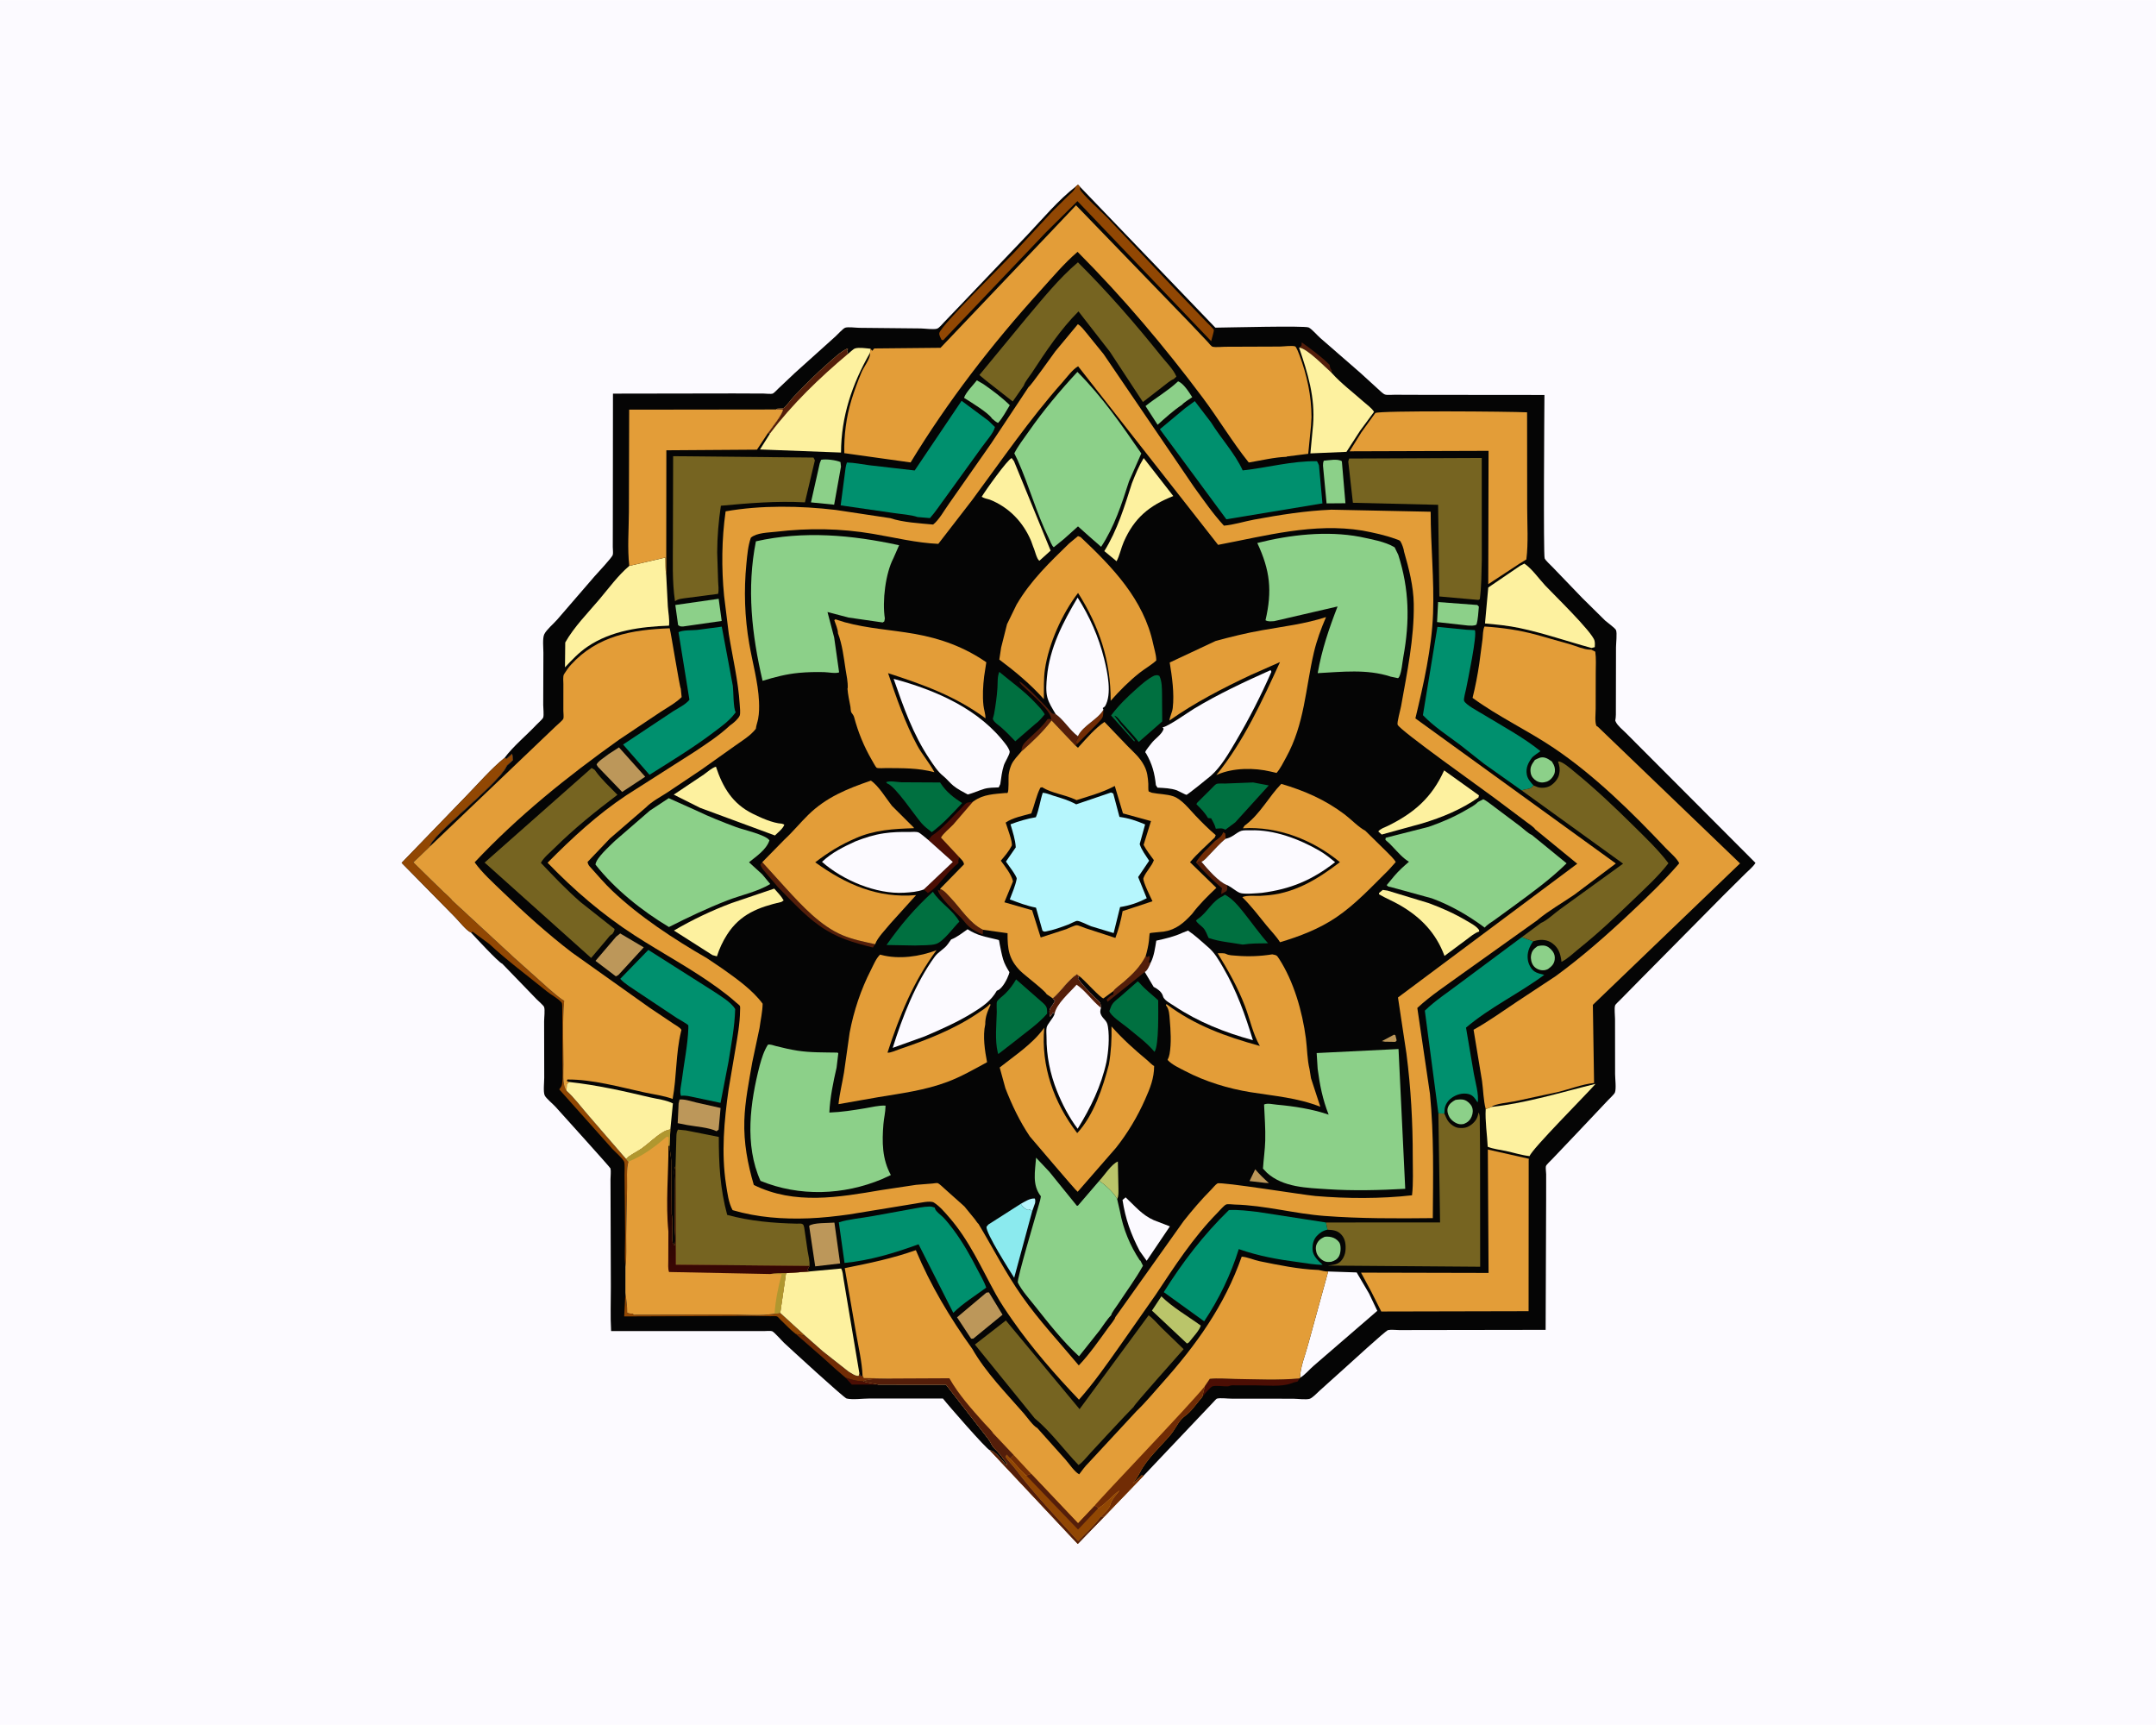<svg version="1.1" xmlns="http://www.w3.org/2000/svg" style="display: block;" viewBox="0 0 2048 1638" width="1280" height="1024">
<defs>
	<linearGradient id="Gradient1" gradientUnits="userSpaceOnUse" x1="707.962" y1="1096.54" x2="694.243" y2="1213.81">
		<stop class="stop0" offset="0" stop-opacity="1" stop-color="rgb(0,0,0)"/>
		<stop class="stop1" offset="1" stop-opacity="1" stop-color="rgb(60,7,4)"/>
	</linearGradient>
</defs>
<path transform="translate(0,0)" fill="rgb(252,250,255)" d="M -0 -0 L 2048 0 L 2048 1638 L -0 1638 L -0 -0 z"/>
<path transform="translate(0,0)" fill="rgb(5,5,5)" d="M 479.281 719.629 L 481.243 720.448 L 486.503 715.65 L 487.32 721.678 L 482.203 726.333 C 481.395 727.013 481.231 727.573 480.764 728.481 C 471.989 745.565 409.265 793.667 408.407 803.731 L 407.702 804.522 L 392.636 818.865 L 421.836 847.375 C 423.167 848.672 429.072 853.646 429.37 854.847 L 488.311 909.286 L 521.482 938.997 C 526.053 942.732 530.829 947.315 535.906 950.308 C 534.172 970.135 535.128 990.772 535.24 1010.7 C 535.275 1016.9 534.087 1029.48 537.453 1034.66 L 538.146 1035.81 C 545.226 1042.04 551.401 1050.43 557.59 1057.59 L 594.764 1100.59 L 596.954 1103.13 C 594.899 1110.3 595.795 1119.83 595.668 1127.33 L 594.806 1173.16 C 594.718 1183.01 595.376 1193.49 594.14 1203.24 L 594.101 1227.59 C 594.95 1233.91 595.82 1240.11 595.758 1246.5 C 597.76 1247.45 598.921 1247.5 601.076 1247.5 L 602 1248.51 L 692.625 1248.3 C 706.222 1248.26 722.413 1249.81 735.751 1247.56 L 741.151 1246.77 L 764.997 1268.58 L 781.75 1283.35 L 806.019 1302.46 C 808.699 1304 812.558 1307 815.691 1306.57 L 816.271 1303.84 L 817.525 1306.91 L 819.34 1306.25 L 820.5 1308.69 L 848.353 1309.12 C 840.168 1309.99 826.875 1308.28 819.803 1311.76 C 824.803 1313.44 829.402 1313.67 834.403 1314.86 L 898.558 1314.87 L 938.925 1366.69 C 941.315 1369.85 941.948 1373.16 945.038 1375.93 C 948.197 1378.77 951.445 1383 953.822 1386.5 L 956.51 1389.5 L 956.25 1391.51 C 952.121 1387.54 945.597 1377.79 940.245 1377.26 C 937.073 1376.26 900.471 1334.33 895.678 1328.09 L 825.734 1328.11 C 819.733 1328.11 809.831 1329.49 804.194 1328.11 C 801.535 1327.46 750.609 1280.66 744.811 1275.26 C 742.755 1273.35 735.38 1264.83 733.41 1264.17 C 731.72 1263.6 727.49 1264.08 725.603 1264.07 L 700.744 1264.05 L 580.506 1264.04 C 579.671 1250.12 580.291 1235.86 580.247 1221.88 L 579.987 1141.49 L 579.917 1119.75 C 579.908 1116.92 580.532 1112.22 579.884 1109.56 C 579.617 1108.47 534.278 1058.46 527.744 1051.1 C 525.408 1048.46 518.752 1043.08 517.408 1040.21 C 515.881 1036.96 516.978 1027.27 516.967 1023.46 L 516.862 969.844 C 516.857 966.612 517.83 959.077 516.843 956.243 C 516.329 954.77 511.215 950.423 509.792 948.946 L 477.082 915.119 C 473.974 914.359 450.95 889.364 447.324 885.479 C 443.192 883.88 435.803 874.487 432.314 870.955 L 381.513 819.34 L 441.826 756.95 C 453.932 744.654 465.922 730.471 479.281 719.629 z"/>
<path transform="translate(0,0)" fill="rgb(75,14,4)" d="M 803.049 1308.2 C 808.687 1310.22 813.746 1311.62 819.803 1311.76 C 824.803 1313.44 829.402 1313.67 834.403 1314.86 L 809.143 1314.89 L 803.049 1308.2 z"/>
<path transform="translate(0,0)" fill="rgb(145,71,3)" d="M 594.101 1227.59 C 594.95 1233.91 595.82 1240.11 595.758 1246.5 C 597.76 1247.45 598.921 1247.5 601.076 1247.5 L 602 1248.51 L 692.625 1248.3 C 706.222 1248.26 722.413 1249.81 735.751 1247.56 L 741.151 1246.77 L 764.997 1268.58 L 755.858 1266.76 C 750.873 1262.99 746.281 1257.9 741.704 1253.57 C 741.031 1252.93 738.824 1250.37 738.045 1250.1 C 736.7 1249.64 733.322 1249.97 731.809 1249.94 L 714.289 1249.65 L 592.914 1250.14 L 594.101 1227.59 z"/>
<path transform="translate(0,0)" fill="rgb(113,44,5)" d="M 755.858 1266.76 L 764.997 1268.58 L 781.75 1283.35 L 806.019 1302.46 C 808.699 1304 812.558 1307 815.691 1306.57 L 816.271 1303.84 L 817.525 1306.91 L 819.34 1306.25 L 820.5 1308.69 L 848.353 1309.12 C 840.168 1309.99 826.875 1308.28 819.803 1311.76 C 813.746 1311.62 808.687 1310.22 803.049 1308.2 L 793.05 1299.57 L 782.595 1290.11 L 755.858 1266.76 z"/>
<path transform="translate(0,0)" fill="rgb(145,71,3)" d="M 479.281 719.629 L 481.243 720.448 L 486.503 715.65 L 487.32 721.678 L 482.203 726.333 C 481.395 727.013 481.231 727.573 480.764 728.481 C 471.989 745.565 409.265 793.667 408.407 803.731 L 407.702 804.522 L 392.636 818.865 L 421.836 847.375 C 423.167 848.672 429.072 853.646 429.37 854.847 L 488.311 909.286 L 521.482 938.997 C 526.053 942.732 530.829 947.315 535.906 950.308 C 534.172 970.135 535.128 990.772 535.24 1010.7 C 535.275 1016.9 534.087 1029.48 537.453 1034.66 L 538.146 1035.81 C 545.226 1042.04 551.401 1050.43 557.59 1057.59 L 594.764 1100.59 L 596.954 1103.13 C 594.899 1110.3 595.795 1119.83 595.668 1127.33 L 594.806 1173.16 C 594.718 1183.01 595.376 1193.49 594.14 1203.24 C 593.038 1193.56 593.831 1182.98 593.833 1173.19 L 593.257 1115.87 C 593.181 1113.3 593.748 1105.06 592.835 1103.13 C 591.121 1099.5 584.188 1093.88 581.339 1090.67 L 531.197 1034.46 C 532.424 1032.92 533.597 1031.54 533.889 1029.5 C 534.889 1022.54 534.231 1014.6 534.306 1007.51 L 534.104 958.074 C 534.049 956.579 534.317 953.057 533.411 951.97 C 530.167 948.076 523.703 944.818 519.618 941.512 C 501.402 926.765 481.845 912.236 464.728 896.337 L 449.037 884.801 L 447.324 885.479 C 443.192 883.88 435.803 874.487 432.314 870.955 L 381.513 819.34 L 441.826 756.95 C 453.932 744.654 465.922 730.471 479.281 719.629 z"/>
<path transform="translate(0,0)" fill="rgb(5,5,5)" d="M 1021.88 176.946 L 1024 175.191 L 1025.84 177.146 L 1154.47 311.008 C 1165.67 310.918 1239.52 308.981 1243.15 310.85 C 1246.37 312.505 1251.18 318.249 1254.12 320.815 L 1292.11 353.857 L 1308.79 369.078 C 1310.32 370.462 1313.71 373.889 1315.63 374.515 C 1317.69 375.184 1322.5 374.683 1324.83 374.724 L 1351.38 374.818 L 1467.08 374.922 C 1466.98 388.165 1465.93 527.466 1467.3 530.182 C 1468.54 532.644 1472.68 536.134 1474.62 538.248 L 1503.01 567.761 L 1524.85 589.31 C 1526.76 591.036 1534.2 596.29 1535.06 598.261 C 1536.23 600.94 1535.05 611.327 1535.05 614.645 L 1534.93 678.597 C 1534.91 680.564 1534.7 682.314 1534.35 684.243 L 1534.92 685.542 C 1536.65 689.193 1541.46 692.954 1544.3 695.826 L 1569.2 720.792 L 1667.54 819.373 C 1665.38 823.011 1661.19 826.335 1658.18 829.334 L 1637.33 850.023 L 1558.12 930.104 L 1538.98 949.548 C 1538.02 950.572 1534.55 953.609 1534.18 954.788 C 1533.3 957.631 1534.14 964.38 1534.13 967.572 L 1534.19 1020.05 C 1534.21 1024.19 1535.42 1033.84 1534.03 1037.45 C 1533.37 1039.19 1529.02 1043.07 1527.6 1044.63 L 1499.58 1074.29 L 1474.42 1100.75 C 1473.08 1102.23 1468.92 1105.91 1468.47 1107.46 C 1468.04 1108.96 1468.71 1113.31 1468.71 1115.06 L 1468.69 1139.04 L 1468.21 1262.89 L 1356.65 1263.06 L 1329.22 1263.11 C 1326.15 1263.11 1321.42 1262.48 1318.5 1263.12 C 1316.18 1263.63 1281.51 1295.57 1276.29 1300.17 L 1253.52 1320.66 C 1251.3 1322.67 1246.85 1327.42 1244.19 1328.34 C 1240.91 1329.47 1232.17 1328.32 1228.43 1328.31 L 1169.43 1328.24 C 1165.84 1328.24 1159.23 1327.32 1155.91 1328.23 C 1155.34 1328.38 1152.83 1331.29 1152.33 1331.79 L 1086.11 1401.64 L 1048.89 1440.31 L 1023.74 1466.21 L 940.245 1377.26 C 945.597 1377.79 952.121 1387.54 956.25 1391.51 L 956.51 1389.5 L 953.822 1386.5 C 951.445 1383 948.197 1378.77 945.038 1375.93 C 941.948 1373.16 941.315 1369.85 938.925 1366.69 L 898.558 1314.87 L 834.403 1314.86 C 829.402 1313.67 824.803 1313.44 819.803 1311.76 C 826.875 1308.28 840.168 1309.99 848.353 1309.12 L 820.5 1308.69 L 819.34 1306.25 L 817.525 1306.91 L 816.271 1303.84 L 815.691 1306.57 C 812.558 1307 808.699 1304 806.019 1302.46 L 781.75 1283.35 L 764.997 1268.58 L 741.151 1246.77 L 735.751 1247.56 C 722.413 1249.81 706.222 1248.26 692.625 1248.3 L 602 1248.51 L 601.076 1247.5 C 598.921 1247.5 597.76 1247.45 595.758 1246.5 C 595.82 1240.11 594.95 1233.91 594.101 1227.59 L 594.14 1203.24 C 595.376 1193.49 594.718 1183.01 594.806 1173.16 L 595.668 1127.33 C 595.795 1119.83 594.899 1110.3 596.954 1103.13 L 594.764 1100.59 L 557.59 1057.59 C 551.401 1050.43 545.226 1042.04 538.146 1035.81 L 537.453 1034.66 C 534.087 1029.48 535.275 1016.9 535.24 1010.7 C 535.128 990.772 534.172 970.135 535.906 950.308 C 530.829 947.315 526.053 942.732 521.482 938.997 L 488.311 909.286 L 429.37 854.847 C 429.072 853.646 423.167 848.672 421.836 847.375 L 392.636 818.865 L 407.702 804.522 L 408.407 803.731 C 409.265 793.667 471.989 745.565 480.764 728.481 C 481.231 727.573 481.395 727.013 482.203 726.333 L 487.32 721.678 L 486.503 715.65 L 481.243 720.448 L 479.281 719.629 C 487.624 708.445 499.993 698.343 509.665 688.09 C 511.033 686.639 515.43 682.829 515.979 681.316 C 516.816 679.006 516.001 672.104 516.008 669.381 L 516.176 619.808 C 516.197 615.314 515.171 606.081 516.989 602.248 C 519.063 597.876 525.871 592.221 529.18 588.419 L 564.755 547.224 C 567.53 543.969 581.245 529.651 582.084 526.773 C 582.583 525.059 582.081 521.203 582.082 519.32 L 582.126 500.224 L 582.263 373.668 L 696.902 373.483 L 725.317 373.598 C 727.449 373.607 732.217 374.238 733.95 373.638 C 735.313 373.166 738.201 369.94 739.394 368.816 L 754.942 354.116 L 793.755 319.218 C 795.641 317.532 800.783 311.764 802.894 311.052 C 805.682 310.112 813.11 311.136 816.284 311.163 L 874.639 311.747 C 878.087 311.789 887.252 313.037 890.198 311.941 C 892.274 311.169 895.1 307.598 896.665 305.971 L 912.817 289.128 L 976.416 222.4 C 990.862 207.098 1005.23 189.895 1021.88 176.946 z"/>
<path transform="translate(0,0)" fill="rgb(84,30,10)" d="M 1233.98 329.931 L 1236.32 328 L 1236.5 324.96 C 1245.16 331.156 1255.57 338.817 1263.03 346.348 C 1263.39 348.505 1263.49 350.054 1265.16 351.641 L 1264.79 353.752 C 1258.49 348.327 1241.43 330.386 1233.98 329.931 z"/>
<path transform="translate(0,0)" fill="rgb(140,208,137)" d="M 1460.45 898.5 C 1462.42 897.931 1464.45 897.743 1466.5 897.897 C 1469.91 898.153 1472.74 900.562 1474.75 903.17 C 1476.58 905.541 1477.22 908.314 1476.82 911.266 C 1476.24 915.556 1473.83 917.742 1470.5 920.176 C 1468.61 921.079 1467.22 921.466 1465.09 921.369 C 1461.93 921.225 1458.6 919.636 1456.66 917.077 C 1454.7 914.507 1453.83 910.533 1454.34 907.387 C 1455.07 902.922 1456.86 901.056 1460.45 898.5 z"/>
<path transform="translate(0,0)" fill="rgb(140,208,137)" d="M 1458.01 721.576 C 1461.48 719.911 1463.62 718.463 1467.59 719.454 C 1469.84 720.013 1472.25 721.726 1474.12 723.073 L 1475.92 726.257 C 1477.19 728.888 1477.5 732.232 1476.39 734.987 C 1475.12 738.123 1472.27 741.257 1469 742.299 C 1465.74 743.339 1462.56 743.282 1459.56 741.541 C 1456.85 739.971 1454.6 737.263 1454.05 734.143 C 1453.07 728.56 1454.87 726.009 1458.01 721.576 z"/>
<path transform="translate(0,0)" fill="rgb(140,208,137)" d="M 1382.52 1044.5 C 1385.48 1044.08 1388.55 1043.6 1391.43 1044.68 C 1394.07 1045.66 1397.04 1048.36 1398.16 1050.98 C 1399.42 1053.93 1399.14 1057.27 1397.95 1060.19 C 1396.43 1063.9 1394.12 1065.85 1390.5 1067.35 C 1389.21 1067.54 1387.8 1067.75 1386.5 1067.56 C 1382.87 1067.03 1378.81 1064.06 1376.91 1060.98 C 1375.35 1058.46 1374.33 1054.67 1375.33 1051.78 C 1376.58 1048.16 1379.29 1046.22 1382.52 1044.5 z"/>
<path transform="translate(0,0)" fill="rgb(140,208,137)" d="M 1258.31 1174.5 C 1261.11 1174.09 1264.28 1174.44 1266.89 1175.55 C 1269.13 1176.5 1271.9 1178.74 1272.77 1181.09 C 1273.91 1184.22 1273.57 1190.07 1271.89 1193 C 1270.08 1196.13 1267.82 1197.22 1264.5 1198.26 C 1262.84 1198.42 1261.12 1198.56 1259.48 1198.17 C 1256.13 1197.37 1252.87 1194.34 1251.28 1191.34 C 1249.93 1188.77 1249.4 1184.6 1250.53 1181.87 C 1252.13 1178 1254.62 1176.18 1258.31 1174.5 z"/>
<path transform="translate(0,0)" fill="rgb(75,14,4)" d="M 1144.56 1316.26 L 1149.2 1309.42 C 1156.93 1308.59 1165.23 1309.41 1173.04 1309.52 C 1193.36 1309.79 1214.33 1310.89 1234.57 1309.01 L 1232.5 1312.04 L 1231.78 1312.18 C 1229.89 1312.55 1228.35 1313.02 1226.56 1313.72 C 1217.51 1317.28 1201.57 1315.55 1191.75 1315.59 L 1170.3 1315.57 C 1168.68 1315.61 1167.73 1316.52 1165.92 1316.57 C 1162.18 1316.67 1155.04 1315.53 1151.72 1316.55 C 1149.77 1317.16 1143.55 1324.7 1142 1326.71 L 1144.56 1316.26 z"/>
<path transform="translate(0,0)" fill="rgb(140,208,137)" d="M 1394.43 593.936 L 1365.08 590.645 L 1366.07 571.627 L 1403.33 574.413 L 1404.79 576 C 1404.22 581.544 1404.1 587.749 1402.5 593.072 C 1400.16 594.428 1397.08 593.99 1394.43 593.936 z"/>
<path transform="translate(0,0)" fill="rgb(140,208,137)" d="M 1256.73 442.163 C 1256.68 440.278 1256.8 439.115 1257.5 437.359 C 1262.31 437.046 1270.88 435.223 1274.64 437.921 L 1278.05 477.775 L 1260.13 477.919 L 1256.73 442.163 z"/>
<path transform="translate(0,0)" fill="rgb(140,208,137)" d="M 1119.03 362.01 C 1124.11 363.679 1129.55 372.377 1132.52 377.048 C 1129.74 379.055 1124.95 381.718 1122.82 384.264 C 1114.61 389.663 1106.93 396.7 1099.62 403.249 L 1088.14 385.45 C 1097.91 377.593 1109.4 371.025 1118.49 362.526 L 1119.03 362.01 z"/>
<path transform="translate(0,0)" fill="rgb(140,208,137)" d="M 942.182 397.209 C 939.46 392.245 921.123 381.031 915.736 377.656 C 917.5 372.378 924.404 365.594 927.931 361.047 L 934.255 364.7 C 942.939 370.743 951.66 377.225 959.213 384.657 C 955.767 390.18 952.467 396.72 948.071 401.5 C 945.814 400.489 944.052 398.792 942.182 397.209 z"/>
<path transform="translate(0,0)" fill="rgb(186,197,106)" d="M 1103.19 1231.06 C 1113.93 1241.69 1128.42 1249.89 1140.64 1258.83 C 1139.34 1263.45 1133.49 1269.45 1130.5 1273.41 C 1129.38 1274.87 1129.18 1275.15 1127.5 1275.83 L 1094.25 1244.6 L 1103.19 1231.06 z"/>
<path transform="translate(0,0)" fill="rgb(140,208,137)" d="M 778.704 439.775 L 779.989 436.5 C 784.502 435.558 794.165 436.78 798.371 438.671 L 798.859 443 L 792.361 479.161 L 770.342 476.96 L 778.704 439.775 z"/>
<path transform="translate(0,0)" fill="rgb(140,208,137)" d="M 641.485 574.422 L 682.674 568.523 L 685.545 589.581 L 648.832 594.844 C 646.373 594.828 646.117 594.909 644.138 593.5 L 641.485 574.422 z"/>
<path transform="translate(0,0)" fill="rgb(188,151,90)" d="M 644.617 1047.84 L 645.5 1044.14 C 650.358 1043.58 656.479 1045.81 661.262 1046.92 L 684.483 1052.15 L 682.633 1072.73 L 680.682 1074.23 C 673.527 1070.65 660.832 1069.83 652.778 1068.36 L 643.754 1066.58 L 644.617 1047.84 z"/>
<path transform="translate(0,0)" fill="rgb(188,151,90)" d="M 585.085 889.609 L 589.117 886.38 L 611.513 899.604 L 588.366 924.817 C 587.336 926.095 586.5 926.482 585 927.112 L 565.664 912.424 L 584.675 890.155 L 585.085 889.609 z"/>
<path transform="translate(0,0)" fill="rgb(188,151,90)" d="M 768.611 1164.14 C 772.323 1160.94 787.072 1161.55 792.62 1161.02 L 798.042 1199.83 L 774.374 1202.58 L 768.611 1164.14 z"/>
<path transform="translate(0,0)" fill="rgb(188,151,90)" d="M 578.365 715.88 L 587.97 709.668 L 612.89 737.541 L 590.995 751.991 L 567.953 728.128 L 566.743 726.079 C 567.274 723.315 575.692 718.092 578.365 715.88 z"/>
<path transform="translate(0,0)" fill="rgb(188,151,90)" d="M 937.023 1227.5 L 939.391 1227.28 L 952.308 1248.52 L 924.5 1271.26 L 922.5 1271.28 L 909.107 1250.98 L 937.023 1227.5 z"/>
<path transform="translate(0,0)" fill="rgb(253,241,159)" d="M 1416.76 1051.15 C 1450.31 1047.47 1483.02 1037.25 1515.67 1029.23 C 1507.08 1039.14 1454.95 1091.32 1452.98 1097.88 C 1445.45 1097.03 1437.88 1094.62 1430.46 1093.01 C 1424.92 1091.8 1418.42 1091.16 1413.19 1089 C 1412.64 1077.41 1410.61 1064.58 1411.28 1053.15 C 1413.27 1052.66 1414.91 1052.01 1416.76 1051.15 z"/>
<path transform="translate(0,0)" fill="rgb(252,250,255)" d="M 1261.64 1207.45 L 1288.71 1208.36 L 1300.5 1228.42 L 1308.31 1244.83 L 1248.17 1296.75 C 1243.87 1300.37 1239.67 1305.67 1234.9 1308.45 C 1235.1 1298.34 1239.88 1286.88 1242.48 1277.1 L 1261.64 1207.45 z"/>
<path transform="translate(0,0)" fill="rgb(253,241,159)" d="M 1233.98 329.931 C 1241.43 330.386 1258.49 348.327 1264.79 353.752 L 1265.32 354.355 C 1274.01 364.042 1285.31 372.485 1295.05 381.181 C 1298.17 383.959 1303.12 387.45 1305.23 390.964 L 1291.96 408.939 L 1279 428.975 L 1244.75 430.431 L 1247.29 403.452 C 1249.4 377.223 1242.29 354.348 1233.98 329.931 z"/>
<path transform="translate(0,0)" fill="rgb(145,71,3)" d="M 1021.88 176.946 L 1024 175.191 L 1025.84 177.146 C 1025.86 177.931 1025.71 178.741 1025.9 179.5 C 1026.93 183.439 1047.72 202.28 1051.77 206.5 L 1114.6 272.889 L 1145.96 305.55 C 1147.05 306.711 1152.87 312.259 1153.03 313.146 C 1153.3 314.592 1150.86 321.945 1150.53 323.852 L 1023.46 190.838 L 993.32 220.689 L 896 322.902 L 894.5 322.701 C 893.678 321.063 891.735 317.861 892.289 316 C 894.664 308.022 953.59 250.049 963.5 239.596 L 999.618 200.642 L 1014.16 186.308 C 1017.24 183.38 1020.52 181.101 1021.88 176.946 z"/>
<path transform="translate(0,0)" fill="rgb(253,241,159)" d="M 540.739 1027.49 C 566.785 1030.34 591.995 1035.99 617.453 1042.05 C 624.377 1043.69 632.915 1044.56 639.199 1047.84 L 636.777 1072.57 C 633.964 1072.98 631.68 1073.96 629.259 1075.44 C 622.315 1079.69 616.334 1085.77 609.718 1090.55 C 606.094 1093.17 597.257 1097.4 594.764 1100.59 L 557.59 1057.59 C 551.401 1050.43 545.226 1042.04 538.146 1035.81 L 538.405 1029.5 L 540.739 1027.49 z"/>
<path transform="translate(0,0)" fill="rgb(253,241,159)" d="M 1444.04 537.147 L 1448 535.097 C 1455.22 539.923 1461.76 549.417 1467.83 555.916 C 1475.4 564.023 1512.61 600.024 1514.65 608.349 C 1515.13 610.322 1515.05 612.448 1514.9 614.457 L 1511.84 615.249 C 1488.92 609.02 1466.55 601.166 1443.24 596.27 C 1432.49 594.01 1421.53 592.951 1410.6 591.94 L 1413.72 557.799 L 1444.04 537.147 z"/>
<path transform="translate(0,0)" fill="rgb(253,241,159)" d="M 768.754 1207.45 L 798.984 1204.64 C 800.568 1207.19 800.743 1211.28 801.248 1214.26 L 804.613 1234.41 L 816.271 1303.84 L 815.691 1306.57 C 812.558 1307 808.699 1304 806.019 1302.46 L 781.75 1283.35 L 764.997 1268.58 L 741.151 1246.77 L 746.642 1209.04 L 768.754 1207.45 z"/>
<path transform="translate(0,0)" fill="rgb(253,241,159)" d="M 597.779 537.269 L 632.031 529.341 C 632.221 534.794 631.958 540.755 632.862 546.11 L 634.389 575.824 C 634.813 581.899 636.123 587.949 635.52 594.044 C 608.689 595.052 580.818 598.536 557.982 614.069 C 549.894 619.57 543.294 626.546 536.672 633.659 L 536.932 610.028 C 545.147 595.415 558.413 581.979 569.208 569.221 C 578.315 558.459 586.988 546.408 597.779 537.269 z"/>
<path transform="translate(0,0)" fill="rgb(253,241,159)" d="M 805.465 335.977 C 807.054 334.744 810.518 331.254 812.229 330.729 C 816.099 329.542 822.928 330.673 826.96 331.027 L 826.373 335.021 C 809.446 364.533 799.015 395.346 798.893 429.629 L 721.92 426.698 L 731.513 411.473 L 729.586 410.993 C 732.384 406.797 743.963 392.642 743.5 388.831 L 737.25 388.716 C 738.024 387.019 743.085 388.575 744.755 387.095 C 748.16 384.077 751.02 379.669 754.232 376.304 C 764.71 365.328 775.542 354.513 786.94 344.5 C 792.743 339.401 797.938 334.303 804.947 330.81 L 805.51 331.5 L 804.579 332.527 L 805.465 335.977 z"/>
<path transform="translate(0,0)" fill="rgb(84,30,10)" d="M 737.25 388.716 C 738.024 387.019 743.085 388.575 744.755 387.095 C 748.16 384.077 751.02 379.669 754.232 376.304 C 764.71 365.328 775.542 354.513 786.94 344.5 C 792.743 339.401 797.938 334.303 804.947 330.81 L 805.51 331.5 L 804.579 332.527 L 805.465 335.977 C 778.585 358.561 752.694 383.409 731.513 411.473 L 729.586 410.993 C 732.384 406.797 743.963 392.642 743.5 388.831 L 737.25 388.716 z"/>
<path transform="translate(0,0)" fill="rgb(0,144,110)" d="M 796.811 1160.77 C 806.601 1157.68 818.266 1156.79 828.406 1154.94 L 864.632 1148.35 C 870.54 1147.36 877.036 1145.85 883 1145.76 C 884.719 1145.73 886.41 1146.23 887.998 1146.84 L 888.183 1147.82 C 889.204 1150.77 893.741 1153.74 895.936 1156.01 C 899.396 1159.58 902.534 1163.59 905.515 1167.57 C 914.445 1179.51 921.79 1192.56 928.567 1205.81 C 931.365 1211.28 934.899 1217 936.804 1222.79 C 926.526 1230.43 914.6 1237.72 905.539 1246.73 L 872.543 1181.61 C 849.986 1189.86 826.232 1197.05 802.225 1199.33 L 796.811 1160.77 z"/>
<path transform="translate(0,0)" fill="rgb(0,144,110)" d="M 639.347 675.424 C 644.214 672.327 651.358 668.936 654.889 664.42 L 644.518 600.246 C 648.642 598.094 657.301 598.554 662.092 598.115 L 685.618 594.987 L 696.125 651.216 C 696.776 655.955 696.486 673.007 698.904 676.281 L 698.14 677.253 C 692.61 684.721 684.35 690.461 676.943 696.043 C 657.855 710.43 637.148 722.928 616.962 735.706 L 591.867 706.961 L 639.347 675.424 z"/>
<path transform="translate(0,0)" fill="rgb(0,144,110)" d="M 1445.53 750.609 L 1409.66 725.188 L 1386.71 707.073 C 1374.77 698.177 1361.97 689.859 1351.63 679.072 L 1365.41 595.193 L 1392.96 597.918 L 1400.93 598.3 C 1403.45 602.573 1394.04 646.821 1392.66 654.087 C 1392.28 656.099 1390.13 663.583 1390.72 665.346 C 1391.96 669.107 1405.01 675.938 1408.49 678.072 C 1426.56 689.152 1446.9 699.915 1463.28 713.228 C 1460.73 715.1 1457.92 716.889 1455.59 719.011 C 1451.76 723.975 1449.17 728.958 1450.34 735.5 C 1451.1 739.716 1453.96 742.778 1456.73 745.835 C 1453.25 750.303 1450.31 748.532 1445.53 750.609 z"/>
<path transform="translate(0,0)" fill="rgb(0,144,110)" d="M 1445.6 889.885 L 1456.38 893.881 C 1452.59 899.161 1450.3 904.884 1451.33 911.543 C 1451.96 915.546 1454.22 920.162 1457.66 922.507 C 1460.2 924.233 1463.95 924.959 1466.9 925.733 C 1443.13 943.347 1415.06 956.685 1392.58 975.852 L 1400.02 1019.6 C 1401.24 1026.65 1405.18 1040.29 1403.59 1046.89 C 1401.31 1043.35 1399.39 1040.03 1395 1038.94 C 1389.46 1037.56 1383.63 1039.27 1379.04 1042.5 C 1375.48 1045 1372.84 1048.86 1372.26 1053.2 L 1372.05 1057.52 L 1366.32 1057.23 L 1353.46 959.708 C 1363.43 950.019 1375.89 941.92 1386.97 933.489 L 1445.6 889.885 z"/>
<path transform="translate(0,0)" fill="rgb(0,144,110)" d="M 592.394 926.172 L 615.854 902.033 L 677.296 941.011 C 683.524 945.226 694.895 951.826 698.351 958.268 C 697.875 975.393 694.637 991.522 691.983 1008.38 L 684.45 1047.31 L 659.404 1041.99 C 655.318 1041.18 651.079 1039.92 646.922 1040.65 C 645.231 1037.33 647.162 1029.89 647.631 1026.09 C 649.633 1009.85 653.281 992.711 653.872 976.43 C 653.885 976.089 653.884 973.795 653.845 973.712 C 653.294 972.538 644.55 967.749 643.001 966.751 L 605.864 942.026 C 600.477 938.285 593.534 934.373 589.174 929.5 L 592.394 926.172 z"/>
<path transform="translate(0,0)" fill="rgb(0,144,110)" d="M 1261.04 1167.76 C 1257.05 1168.41 1253.41 1170.86 1250.72 1173.83 C 1247.53 1177.35 1246.57 1182.05 1246.81 1186.7 C 1247.13 1192.85 1252.19 1197.19 1256.37 1201.08 C 1248.88 1201.2 1240.93 1199.57 1233.46 1198.6 C 1213.74 1196.04 1195.58 1192.8 1176.72 1186.19 C 1169.22 1210.36 1157.92 1233.74 1143.86 1254.78 L 1105.47 1227.08 C 1123.25 1198.62 1143.31 1172.53 1167.35 1149.12 C 1176.28 1148.63 1185.75 1149.89 1194.63 1150.87 L 1259.56 1160.92 L 1261.04 1167.76 z"/>
<path transform="translate(0,0)" fill="rgb(0,144,110)" d="M 803.251 444.027 C 803.531 442.287 803.91 440.767 804.5 439.106 C 811.572 439.21 818.758 440.784 825.775 441.681 L 868.864 446.649 L 913.426 380.476 L 938.944 399.443 L 945.095 405.39 C 943.932 411.036 936.124 419.55 932.642 424.546 L 898.109 472.352 C 893.231 478.819 888.766 485.871 883.353 491.889 L 871.626 490.885 C 864.696 488.573 856.014 488.169 848.721 487.046 L 798.546 479.798 L 803.251 444.027 z"/>
<path transform="translate(0,0)" fill="rgb(0,144,110)" d="M 1125.97 387.335 L 1134.94 380.786 L 1150.39 400.992 C 1159.62 416.02 1173.27 430.654 1180.43 446.588 C 1203.93 444.058 1227.24 437.434 1251 437.858 C 1251.77 439.155 1252.38 440.351 1252.9 441.767 L 1256.19 477.909 L 1164.93 493.008 L 1101.79 407.463 L 1125.97 387.335 z"/>
<path transform="translate(0,0)" fill="rgb(118,100,33)" d="M 581.572 887.121 C 579.646 887.558 577.962 890.289 576.623 891.837 L 561.528 909.664 L 461.443 820.04 L 460.284 819.136 L 562 729.235 L 564.945 731.056 L 565.58 731.963 C 571.396 740.133 579.515 747.482 586.505 754.702 C 565.245 770.757 545.223 786.915 526.246 805.711 C 522.241 809.678 516.355 814.399 513.785 819.332 C 526.014 832.229 538.129 844.991 551.55 856.675 L 583.786 882.154 C 583.712 884.183 582.648 885.49 581.572 887.121 z"/>
<path transform="translate(0,0)" fill="rgb(118,100,33)" d="M 936.279 360.971 L 930.333 355.992 L 975 301.825 C 990.319 283.766 1005.8 264.237 1023.95 248.947 C 1051.96 276.827 1078.44 307.215 1103.11 338.092 C 1107.61 343.729 1114.83 350.819 1117.47 357.5 L 1114.92 359.854 C 1111.48 361.218 1108.23 364.226 1105.26 366.434 L 1085.66 381.635 L 1054.42 334.076 L 1024.47 295.571 C 1007.35 312.612 993.323 333.875 980.103 354 C 978.111 357.032 973.42 362.703 972.527 365.999 L 961.989 381.129 L 936.279 360.971 z"/>
<path transform="translate(0,0)" fill="rgb(227,157,56)" d="M 737.25 388.716 L 743.5 388.831 C 743.963 392.642 732.384 406.797 729.586 410.993 L 719.052 426.891 L 632.972 427.482 L 632.862 546.11 C 631.958 540.755 632.221 534.794 632.031 529.341 L 597.779 537.269 C 595.832 520.705 597.338 502.726 597.399 485.954 L 597.659 388.892 L 737.25 388.716 z"/>
<path transform="translate(0,0)" fill="rgb(118,100,33)" d="M 641.696 1107.24 L 642.401 1082.84 C 642.576 1079.45 642.16 1075.57 644 1072.71 L 651.581 1073.45 L 682.795 1079.64 C 682.764 1105.23 684.018 1128.82 690.766 1153.7 C 712.117 1159.61 734.938 1161.58 757.033 1162.03 C 759.161 1162.07 762.091 1161.33 763.259 1163.48 L 763.914 1165.6 L 767.155 1187.87 C 767.889 1192.29 769.333 1197.71 768.922 1202.18 L 642.042 1200.95 L 641.696 1107.24 z"/>
<path transform="translate(0,0)" fill="rgb(118,100,33)" d="M 1280.73 438.163 L 1281.54 435.318 L 1407.52 434.776 L 1407.57 531.678 C 1407.19 544.042 1407.33 556.584 1405.71 568.853 L 1404.36 569.6 L 1367.24 566.308 L 1366.07 479.274 L 1285.14 477.342 L 1280.73 438.163 z"/>
<path transform="translate(0,0)" fill="rgb(118,100,33)" d="M 1404.38 1056.43 C 1406.11 1058.98 1405.58 1062.82 1405.65 1065.79 L 1405.92 1091.32 L 1406.04 1202.94 L 1261.84 1201.84 L 1261.97 1201.66 C 1265.69 1201.25 1269.71 1201.02 1272.71 1198.5 C 1275.83 1195.88 1277.75 1191.5 1278.08 1187.49 C 1278.53 1182.02 1278 1176.44 1274.03 1172.29 C 1270.25 1168.33 1266.15 1168.06 1261.04 1167.76 L 1259.56 1160.92 L 1367.93 1160.87 L 1366.32 1057.23 L 1372.05 1057.52 C 1373.17 1060.17 1374.4 1063.26 1376.22 1065.5 C 1378.23 1067.98 1382.11 1070.65 1385.32 1071.01 C 1390.39 1071.59 1394 1070.91 1398.05 1067.68 C 1401.79 1064.71 1403.82 1061.18 1404.38 1056.43 z"/>
<path transform="translate(0,0)" fill="rgb(118,100,33)" d="M 1480.02 723.025 C 1483.95 722.616 1492.2 730.086 1495.46 732.738 C 1515.36 748.908 1533.83 766.485 1552.05 784.499 C 1563.39 795.718 1575.25 806.964 1584.87 819.724 C 1575.18 832.176 1563.33 842.97 1551.99 853.879 C 1535.12 870.102 1518.29 886.109 1499.98 900.725 C 1495 904.699 1488.99 910.618 1483.27 913.325 L 1483.07 911.789 C 1482.16 905.09 1480.17 899.736 1474.42 895.614 C 1470.06 892.482 1464.79 891.911 1459.59 893.012 L 1456.38 893.881 L 1445.6 889.885 L 1463.8 876.409 C 1469.18 874.31 1476.9 866.994 1481.76 863.523 L 1541.79 820.092 L 1445.53 750.609 C 1450.31 748.532 1453.25 750.303 1456.73 745.835 L 1460.88 747.5 C 1464.62 748.517 1469.35 748.08 1472.71 746.103 C 1476.22 744.04 1480.12 739.566 1480.98 735.522 L 1481.17 734.5 C 1482.04 730.07 1481.3 727.215 1480.02 723.025 z"/>
<path transform="translate(0,0)" fill="rgb(118,100,33)" d="M 641.197 570.851 C 638.365 552.044 639.228 532.21 639.199 513.214 L 639.425 433.079 L 772.737 434.39 L 774.066 437.013 L 764.607 476.934 C 737.77 475.478 711.5 477.665 684.78 480.146 C 682.547 494.829 681.313 509.64 681.261 524.5 L 682.153 552.116 C 682.285 555.801 683.02 560.283 682.105 563.847 L 652.321 567.737 C 648.831 568.24 643.942 568.517 641.197 570.851 z"/>
<path transform="translate(0,0)" fill="rgb(227,157,56)" d="M 1302.58 1226.66 L 1292.85 1208.55 L 1414 1208.83 L 1413.31 1091.62 L 1452.28 1100.41 L 1452.12 1101.94 L 1452.02 1245.15 L 1312.07 1245.46 L 1302.58 1226.66 z"/>
<path transform="translate(0,0)" fill="rgb(227,157,56)" d="M 1306.42 392.07 C 1311.32 389.604 1435.19 390.619 1450.59 391.422 L 1450.69 482.19 C 1450.7 498.074 1451.87 515.399 1449.91 531.143 L 1443.63 534.993 L 1413.71 554.647 L 1413.99 428.014 L 1281.98 428.445 L 1293.28 410.28 L 1306.42 392.07 z"/>
<path transform="translate(0,0)" fill="rgb(118,100,33)" d="M 926.062 1276.84 L 955.495 1253.98 L 1025.54 1338.24 L 1026.04 1337.45 L 1091.08 1249.08 C 1095.3 1252.04 1099.12 1256.69 1102.79 1260.38 L 1124.34 1281.23 C 1119.82 1286.57 1077.33 1333.82 1076.84 1336.06 C 1072.76 1339.87 1029.75 1386.15 1029.73 1386.63 C 1028.06 1388.4 1026.56 1389.94 1024.5 1391.28 C 1010.71 1377.03 998.109 1359.47 982.864 1346.89 L 926.062 1276.84 z"/>
<path transform="translate(0,0)" fill="rgb(227,157,56)" d="M 636.777 1072.57 L 635.965 1088.25 C 636.227 1093.08 637.36 1097.6 637.618 1102.37 L 638.007 1153.27 C 638.388 1153.79 638.444 1156.42 638.511 1157.19 C 639.128 1164.25 638.047 1171.51 638.748 1178.5 C 638.954 1180.55 639.38 1181.38 640.864 1182.75 C 642.148 1177.95 640.953 1170.16 640.903 1165.08 L 640.786 1120.57 C 640.785 1116.98 639.776 1110.1 641.696 1107.24 L 642.042 1200.95 L 768.922 1202.18 L 767 1206 C 767.729 1207.07 767.217 1206.51 768.754 1207.45 L 746.642 1209.04 L 741.151 1246.77 L 735.751 1247.56 C 722.413 1249.81 706.222 1248.26 692.625 1248.3 L 602 1248.51 L 601.076 1247.5 C 598.921 1247.5 597.76 1247.45 595.758 1246.5 C 595.82 1240.11 594.95 1233.91 594.101 1227.59 L 594.14 1203.24 C 595.376 1193.49 594.718 1183.01 594.806 1173.16 L 595.668 1127.33 C 595.795 1119.83 594.899 1110.3 596.954 1103.13 L 594.764 1100.59 C 597.257 1097.4 606.094 1093.17 609.718 1090.55 C 616.334 1085.77 622.315 1079.69 629.259 1075.44 C 631.68 1073.96 633.964 1072.98 636.777 1072.57 z"/>
<path transform="translate(0,0)" fill="rgb(176,151,47)" d="M 731.552 1209.87 C 736.493 1208.88 741.619 1209.09 746.642 1209.04 L 741.151 1246.77 L 735.751 1247.56 C 736.689 1234.57 739.121 1222.6 742.5 1210.05 L 731.552 1209.87 z"/>
<path transform="translate(0,0)" fill="rgb(176,151,47)" d="M 636.777 1072.57 L 635.965 1088.25 L 635.024 1088.07 L 635.202 1080 L 633.5 1079.36 C 621.798 1089.18 611.216 1097.38 596.954 1103.13 L 594.764 1100.59 C 597.257 1097.4 606.094 1093.17 609.718 1090.55 C 616.334 1085.77 622.315 1079.69 629.259 1075.44 C 631.68 1073.96 633.964 1072.98 636.777 1072.57 z"/>
<path transform="translate(0,0)" fill="url(#Gradient1)" d="M 635.024 1088.07 L 635.965 1088.25 C 636.227 1093.08 637.36 1097.6 637.618 1102.37 L 638.007 1153.27 C 638.388 1153.79 638.444 1156.42 638.511 1157.19 C 639.128 1164.25 638.047 1171.51 638.748 1178.5 C 638.954 1180.55 639.38 1181.38 640.864 1182.75 C 642.148 1177.95 640.953 1170.16 640.903 1165.08 L 640.786 1120.57 C 640.785 1116.98 639.776 1110.1 641.696 1107.24 L 642.042 1200.95 L 768.922 1202.18 L 767 1206 C 767.729 1207.07 767.217 1206.51 768.754 1207.45 L 746.642 1209.04 C 741.619 1209.09 736.493 1208.88 731.552 1209.87 L 635.526 1207.94 C 634.314 1204.65 634.842 1200.32 634.817 1196.76 L 634.915 1169.46 C 632.221 1142.97 635.016 1114.74 635.024 1088.07 z"/>
<path transform="translate(0,0)" fill="rgb(227,157,56)" d="M 996.048 222.262 L 1022.12 194.773 L 1129.91 306.283 L 1147.09 324.42 C 1148.09 325.491 1150.55 328.779 1151.84 329.107 C 1154.83 329.868 1160.46 329.143 1163.71 329.153 L 1215.69 328.955 C 1219.01 328.923 1227.42 327.776 1230.28 328.807 C 1231.42 329.218 1234.01 336.07 1234.47 337.306 C 1241.55 356.317 1245.77 375.639 1245.8 396 L 1245.33 404.225 L 1242.69 430.814 L 1222.33 433.383 L 1222.13 433.669 C 1210.36 434.09 1197.85 437.162 1186.2 439.086 C 1170.51 419.497 1157.39 397.441 1142.3 377.299 C 1105.75 328.486 1066.64 282.233 1023.59 239.002 C 1010.78 249.895 999.473 263.489 988.166 275.968 C 942.388 326.492 900.426 380.699 864.995 439.022 L 801.988 430.209 C 801.601 413.703 803.872 395.838 808.69 380.063 C 811.419 371.13 814.801 361.881 818.433 353.26 C 820.344 348.722 826.473 340.558 826.429 336.18 L 826.373 335.021 L 826.96 331.027 L 828.489 333.024 L 830.5 330.757 L 893.429 330.146 L 996.048 222.262 z"/>
<path transform="translate(0,0)" fill="rgb(227,157,56)" d="M 408.407 803.731 L 484.656 730.919 L 527.88 689.661 C 529.232 688.313 534.609 683.925 535.146 682.395 C 535.655 680.947 535.13 676.645 535.127 674.954 L 535.156 649.485 C 535.164 647.02 534.607 642.632 535.636 640.391 L 536.452 639.139 C 538.242 636.344 540.057 633.7 542.299 631.235 C 567.545 603.489 600.449 597.894 636.143 596.543 C 637.515 601.665 645.715 653.155 646.675 653.796 L 647.5 661.916 C 641.852 667.49 633.967 671.74 627.345 676.088 L 588.199 702.254 C 538.651 737.622 492.674 774.429 450.861 818.837 C 458.041 828.85 468.313 838.063 477.207 846.656 C 498.119 866.859 519.988 886.657 543.077 904.342 L 617.18 957.006 L 639.486 971.964 C 641.879 973.605 645.895 975.611 647.297 978.016 L 646.909 979.571 C 641.863 1000.39 642.861 1022.57 638.942 1043.57 C 630.753 1040.48 620.559 1039.2 611.955 1037.32 C 588.755 1032.27 562.769 1024.92 539 1025.12 L 538.313 1026.5 L 540.739 1027.49 L 538.405 1029.5 L 538.146 1035.81 L 537.453 1034.66 C 534.087 1029.48 535.275 1016.9 535.24 1010.7 C 535.128 990.772 534.172 970.135 535.906 950.308 C 530.829 947.315 526.053 942.732 521.482 938.997 L 488.311 909.286 L 429.37 854.847 C 429.072 853.646 423.167 848.672 421.836 847.375 L 392.636 818.865 L 407.702 804.522 L 408.407 803.731 z"/>
<path transform="translate(0,0)" fill="rgb(227,157,56)" d="M 1411.28 1053.15 C 1409.06 1044.73 1409 1035.06 1407.77 1026.37 L 1399.76 977.855 C 1413.97 969.95 1427.06 960.462 1440.58 951.468 L 1477.83 926.88 C 1502.85 908.592 1526.22 888.027 1548.76 866.807 C 1564.77 851.728 1580.79 836.412 1595.13 819.72 C 1592.9 814.955 1585.93 809.142 1582.14 805.144 C 1550.02 771.176 1514.7 736.265 1475.85 710.158 C 1450.83 693.341 1423.17 680.454 1398.79 662.634 C 1401.44 652.115 1403.53 641.182 1405.14 630.455 L 1408.29 606.622 C 1408.67 603.166 1408.57 597.903 1410.15 594.857 C 1427.24 596 1443.03 598.195 1459.6 602.734 L 1492 611.901 C 1497.39 613.502 1504.38 616.651 1509.93 616.812 L 1511.52 616.824 L 1515.36 618.746 C 1516.3 625.241 1515.82 632.158 1515.81 638.724 L 1515.74 673.11 C 1515.73 677.65 1514.76 685.216 1516.45 689.236 L 1517.87 690.12 L 1652.89 819.86 L 1513.07 954.192 L 1514.22 1028.43 L 1513.42 1028.51 C 1502.61 1029.78 1491.56 1034.04 1480.99 1036.74 L 1438.77 1045.84 C 1434.21 1046.75 1419.55 1048.19 1416.76 1051.15 C 1414.91 1052.01 1413.27 1052.66 1411.28 1053.15 z"/>
<path transform="translate(0,0)" fill="rgb(227,157,56)" d="M 819.34 1306.25 C 818.764 1293.33 815.589 1279.86 813.359 1267.06 L 802.442 1204.28 C 825.617 1199.63 847.619 1195.11 869.966 1187.2 C 883.939 1220.66 902.478 1251.6 923.617 1280.99 C 936.157 1303.08 955.857 1323.15 972.5 1342.22 C 975.388 1345.54 981.606 1354.4 985.288 1356.09 L 1012.18 1386.15 C 1015.76 1390.23 1020.5 1397.53 1025.09 1400.12 C 1027.86 1396.44 1030.54 1392.66 1033.84 1389.42 L 1079.62 1340.04 C 1088.21 1331.86 1095.94 1322.38 1103.85 1313.54 C 1136.36 1277.2 1163.29 1239.67 1179.51 1193.35 C 1185.02 1193.74 1191.04 1196.57 1196.58 1197.7 C 1214.16 1201.28 1233.29 1205.26 1251.29 1205.96 L 1252.52 1206.01 C 1255.14 1206.48 1259.07 1207.75 1261.64 1207.45 L 1242.48 1277.1 C 1239.88 1286.88 1235.1 1298.34 1234.9 1308.45 L 1234.57 1309.01 C 1214.33 1310.89 1193.36 1309.79 1173.04 1309.52 C 1165.23 1309.41 1156.93 1308.59 1149.2 1309.42 L 1144.56 1316.26 L 1142 1326.71 C 1137.97 1331.32 1134.3 1336.56 1130.06 1340.91 C 1127.58 1343.46 1124.38 1345.29 1122.05 1347.97 C 1118.19 1352.39 1115.62 1358.22 1111.64 1362.89 C 1102.41 1373.72 1088.92 1385.95 1082.69 1398.65 C 1080.9 1402.32 1078.35 1405.58 1075.98 1408.89 L 1084.55 1400.9 L 1086.11 1401.64 L 1048.89 1440.31 L 1023.74 1466.21 L 940.245 1377.26 C 945.597 1377.79 952.121 1387.54 956.25 1391.51 L 956.51 1389.5 L 953.822 1386.5 C 951.445 1383 948.197 1378.77 945.038 1375.93 C 941.948 1373.16 941.315 1369.85 938.925 1366.69 L 898.558 1314.87 L 834.403 1314.86 C 829.402 1313.67 824.803 1313.44 819.803 1311.76 C 826.875 1308.28 840.168 1309.99 848.353 1309.12 L 820.5 1308.69 L 819.34 1306.25 z"/>
<path transform="translate(0,0)" fill="rgb(113,44,5)" d="M 962.936 1381.77 L 979.649 1399.75 C 978.011 1400.2 976.486 1400.58 974.949 1401.32 C 969.375 1396.66 964.688 1390.38 959.59 1385.12 L 962.936 1381.77 z"/>
<path transform="translate(0,0)" fill="rgb(113,44,5)" d="M 1144.56 1316.26 L 1142 1326.71 C 1137.97 1331.32 1134.3 1336.56 1130.06 1340.91 C 1127.58 1343.46 1124.38 1345.29 1122.05 1347.97 C 1118.19 1352.39 1115.62 1358.22 1111.64 1362.89 C 1102.41 1373.72 1088.92 1385.95 1082.69 1398.65 C 1080.9 1402.32 1078.35 1405.58 1075.98 1408.89 L 1084.55 1400.9 L 1086.11 1401.64 L 1048.89 1440.31 L 1045.64 1440.2 C 1048.31 1437.44 1054 1432.58 1054.76 1428.79 C 1055.64 1424.37 1060.74 1419.07 1063.53 1415.43 C 1056.52 1420.13 1051.15 1427.4 1044.19 1431.76 L 1043.07 1432.44 C 1041.81 1430.89 1041.59 1430.73 1039.71 1430.08 C 1040.17 1428.04 1132.56 1331.9 1144.56 1316.26 z"/>
<path transform="translate(0,0)" fill="rgb(145,71,3)" d="M 1045.64 1440.2 C 1040.2 1448.33 1030.87 1456.25 1024.07 1463.57 C 1003.82 1440.9 982.468 1418.92 964.235 1394.64 C 961.335 1390.78 957.8 1387.61 955.168 1383.52 L 956.234 1381.44 L 959.59 1385.12 C 964.688 1390.38 969.375 1396.66 974.949 1401.32 C 976.486 1400.58 978.011 1400.2 979.649 1399.75 L 1024.06 1446.59 L 1039.71 1430.08 C 1041.59 1430.73 1041.81 1430.89 1043.07 1432.44 L 1044.19 1431.76 C 1051.15 1427.4 1056.52 1420.13 1063.53 1415.43 C 1060.74 1419.07 1055.64 1424.37 1054.76 1428.79 C 1054 1432.58 1048.31 1437.44 1045.64 1440.2 z"/>
<path transform="translate(0,0)" fill="rgb(84,30,10)" d="M 974.949 1401.32 C 976.486 1400.58 978.011 1400.2 979.649 1399.75 L 1024.06 1446.59 L 1039.71 1430.08 C 1041.59 1430.73 1041.81 1430.89 1043.07 1432.44 L 1024.04 1452.57 L 974.949 1401.32 z"/>
<path transform="translate(0,0)" fill="rgb(84,30,10)" d="M 848.353 1309.12 L 901.82 1308.87 C 910.867 1324.75 922.912 1338.05 935.028 1351.61 C 936.398 1353.14 943.186 1359.92 943.207 1360.9 L 962.936 1381.77 L 959.59 1385.12 L 956.234 1381.44 L 955.168 1383.52 C 957.8 1387.61 961.335 1390.78 964.235 1394.64 C 982.468 1418.92 1003.82 1440.9 1024.07 1463.57 C 1030.87 1456.25 1040.2 1448.33 1045.64 1440.2 L 1048.89 1440.31 L 1023.74 1466.21 L 940.245 1377.26 C 945.597 1377.79 952.121 1387.54 956.25 1391.51 L 956.51 1389.5 L 953.822 1386.5 C 951.445 1383 948.197 1378.77 945.038 1375.93 C 941.948 1373.16 941.315 1369.85 938.925 1366.69 L 898.558 1314.87 L 834.403 1314.86 C 829.402 1313.67 824.803 1313.44 819.803 1311.76 C 826.875 1308.28 840.168 1309.99 848.353 1309.12 z"/>
<path transform="translate(0,0)" fill="rgb(227,157,56)" d="M 977.049 367.426 C 979.337 366.141 999.479 337.367 1002.44 333.526 L 1023.86 307.735 C 1026.96 309.434 1029.63 313.202 1031.93 315.901 L 1048.3 336.114 L 1134.27 462.411 C 1143.31 474.829 1152.19 487.776 1162.62 499.065 C 1171.85 498.313 1182.11 495.006 1191.37 493.306 C 1215.66 488.843 1240.06 484.901 1264.79 483.904 L 1359 485.849 C 1359.01 517.948 1362.44 550.381 1361.28 582.378 C 1360.09 615.342 1352.18 650.104 1344.49 682.137 L 1534.9 819.933 L 1495.5 849.564 C 1484.25 857.303 1471.62 864.454 1461.1 873.088 C 1461.05 873.135 1461.05 873.225 1461.03 873.294 L 1389.03 924.641 C 1374.74 935.088 1359.27 945.113 1346.32 957.155 L 1358.32 1038.67 C 1362.18 1077.86 1361.31 1117.44 1361.03 1156.77 C 1326.64 1157.14 1292.41 1157.28 1258.08 1154.69 C 1229.61 1152.55 1201.51 1144.59 1172.85 1143.87 C 1171.03 1143.83 1166.44 1143.2 1164.84 1143.77 C 1162.81 1144.5 1158.32 1149.82 1156.5 1151.67 C 1133.1 1175.49 1116 1202.18 1097.63 1229.79 L 1064 1277.77 C 1051.66 1295.22 1039.14 1313.23 1024.92 1329.2 C 1002.46 1305.7 980.189 1280.16 961.612 1253.48 C 956.094 1245.56 950.548 1237.46 945.89 1229 C 932.047 1203.86 920.732 1177.98 901.693 1156.1 C 897.353 1151.11 892.637 1145.45 887.043 1141.93 C 883.343 1139.93 873.738 1142.38 869.321 1142.98 L 806.372 1153.29 C 793.837 1155.03 781.024 1156.47 768.377 1156.96 C 743.803 1157.9 719.594 1156.15 695.91 1149.21 C 692.035 1142.12 690.947 1132.91 689.712 1125 C 685.031 1095.01 687.873 1064.23 692.126 1034.35 L 698.53 996.513 C 700.527 984.562 702.842 972.113 702.979 959.979 C 702.992 958.811 703.259 956.232 702.862 955.288 C 702.539 954.519 699.761 952.45 699.072 951.832 C 693.619 946.937 687.872 942.487 681.952 938.173 C 656.806 919.855 628.993 905.127 602.861 888.254 C 572.49 868.644 545.182 845.183 520.148 819.215 C 543.431 795.654 567.405 773.484 595.091 755.074 L 659.879 713.764 C 670.969 706.372 682.612 698.741 692.452 689.705 L 693.288 688.931 L 695.418 687.375 C 697.673 685.68 701.517 682.151 702.62 679.546 C 703.527 677.403 702.8 671.161 702.655 668.807 C 701.265 646.24 695.855 624.137 692.284 601.857 L 687.819 565.745 C 685.243 539.061 685.511 512.053 689.267 485.494 C 722.479 479.524 760.519 480.148 794 484.154 L 845.734 491.96 C 857.695 495.992 873.746 496.828 886.381 498.014 C 892.029 493.674 897.295 483.945 901.607 478.009 L 941.436 421.104 L 977.049 367.426 z"/>
<path transform="translate(0,0)" fill="rgb(5,5,5)" d="M 923.43 474.784 C 951.333 437.097 977.963 398.094 1009.13 363.019 C 1013.15 358.493 1018.9 350.548 1024.13 347.705 L 1157.07 517.309 C 1202.31 508.709 1247.88 496.145 1294.27 503.753 C 1304.87 505.745 1315.74 508.062 1325.89 511.778 C 1327.28 512.286 1329.49 512.787 1330.3 514.037 C 1331.66 516.146 1333.51 521.215 1333.71 523.714 C 1338.33 539.743 1342.68 556.678 1342.94 573.419 C 1343.45 606.048 1336.57 638.588 1330.89 670.556 C 1330.29 673.899 1326.88 686.01 1327.59 688.089 C 1329.41 693.35 1409.17 749.845 1419.54 757.691 L 1450.5 780.91 C 1452.33 782.336 1457.32 785.567 1458.26 787.444 L 1498.24 820.162 L 1327.95 947.193 L 1335.99 1000.5 C 1340.21 1033.12 1342.01 1065.81 1341.98 1098.68 C 1341.97 1110.61 1342.65 1123.24 1341.29 1135.09 C 1311.75 1138.45 1279.15 1138.28 1249.54 1135.76 C 1238.39 1134.81 1159.79 1122.03 1156.46 1123.82 C 1154.68 1124.78 1152.01 1128.23 1150.5 1129.74 C 1141.11 1139.15 1132.65 1149.11 1124.38 1159.52 L 1059.43 1250.83 C 1059.32 1252.7 1054.2 1258.8 1052.97 1260.49 C 1044.04 1272.78 1035.24 1285.64 1024.75 1296.67 C 1006.42 1274.7 987.182 1254.33 970.673 1230.8 C 955.225 1208.78 943.269 1185.22 929.473 1162.23 C 928.679 1161.83 926.78 1158.79 926.132 1157.96 L 916.069 1145.64 L 897.516 1129.06 C 895.846 1127.64 892.666 1124.32 890.705 1123.52 C 890.046 1123.25 886.516 1123.85 885.683 1123.91 L 870.205 1125.15 L 837.28 1130.1 C 796.564 1137 754.826 1144.42 716.056 1125.27 C 710.146 1105.16 706.412 1085.21 707.051 1064.16 C 707.613 1045.65 711.453 1027.09 714.56 1008.88 L 721.498 976.178 C 722.504 968.444 724.294 960.944 724.448 953.116 C 714.768 939.967 699.267 929.078 686.073 919.714 L 671.652 909.977 C 640.465 892.007 607.422 870.449 581.333 845.602 C 574.379 838.98 568.036 831.508 561.616 824.364 C 559.817 822.427 558.573 821.227 558.117 818.5 L 579.446 796.133 L 613.784 766.486 C 619.058 761.086 627.708 756.503 634.051 752.389 L 666.013 730.983 L 697.864 708.369 C 704.694 703.457 712.854 698.693 717.986 692.019 C 718.237 689.008 719.599 685.622 720.16 682.577 C 721.171 677.1 721.234 671.529 720.979 665.979 C 720.139 647.708 714.825 629.226 711.709 611.23 C 707.372 586.186 706.502 560.593 709.007 535.306 C 709.827 527.031 710.486 518.382 713.249 510.5 C 718.863 505.695 729.712 505.726 737.095 504.859 C 768.23 501.202 798.359 501.612 829.281 506.845 C 849.872 510.33 870.41 515.452 891.312 516.361 L 923.43 474.784 z"/>
<path transform="translate(0,0)" fill="rgb(188,151,90)" d="M 1324.23 982.5 L 1325.48 983.008 L 1326.72 988 L 1325.5 989.357 L 1315.5 989.206 L 1312.68 988.653 L 1324.23 982.5 z"/>
<path transform="translate(0,0)" fill="rgb(182,246,253)" d="M 969.607 1143.22 C 973.67 1141.08 978.298 1137.74 983 1138.15 C 983.541 1139.78 983.506 1140.72 983.252 1142.4 L 980.504 1150.18 L 978.094 1148.49 L 976.5 1149.15 C 973.152 1147.63 971.643 1146.28 969.607 1143.22 z"/>
<path transform="translate(0,0)" fill="rgb(188,151,90)" d="M 1192.34 1110.38 C 1196.35 1115.2 1200.71 1119.32 1205.37 1123.5 L 1201.5 1123.26 L 1186.94 1121.57 L 1192.34 1110.38 z"/>
<path transform="translate(0,0)" fill="rgb(113,44,5)" d="M 1048.16 673.874 C 1047.98 675.687 1048.07 678.945 1047.5 680.585 C 1046.71 682.856 1042.99 686.463 1041.28 688.248 L 1022.95 706.75 L 1022.11 704 L 1024.48 700.112 L 1023.89 699.067 C 1028.65 688.826 1042.77 683.277 1048.16 673.874 z"/>
<path transform="translate(0,0)" fill="rgb(113,44,5)" d="M 1162.01 790.217 L 1163.97 791.535 L 1164.22 796.469 C 1158.63 800.885 1153.67 806.78 1148.65 811.88 C 1146.42 814.146 1144.23 817.073 1141.27 818.311 L 1139.99 817.807 L 1138.75 818.424 C 1137.05 819.217 1137.77 819.039 1136.04 819.055 C 1140.19 811.506 1148.24 804.757 1154.19 798.517 C 1158.01 795.66 1160.13 794.67 1162.01 790.217 z"/>
<path transform="translate(0,0)" fill="rgb(84,30,10)" d="M 1136.04 819.055 C 1137.77 819.039 1137.05 819.217 1138.75 818.424 L 1139.99 817.807 L 1141.27 818.311 C 1146.65 824.734 1157.88 837.82 1165.52 840.388 C 1165.73 842.743 1166.1 843.904 1165.08 846.077 L 1160.08 849.006 C 1160.15 847.52 1160.25 846.166 1160.55 844.702 L 1160.82 843.5 C 1151.83 835.748 1143.81 828.033 1136.04 819.055 z"/>
<path transform="translate(0,0)" fill="rgb(84,30,10)" d="M 892.965 843.993 C 897.188 845.667 900.062 849.475 903.146 852.701 C 912.755 862.752 921.194 876.928 933.856 882.905 L 933.487 887.468 C 928.603 885.239 923.909 882.998 919.867 879.365 C 917.37 877.122 915.596 874.303 913.272 871.887 C 908.436 866.86 891.254 850.94 890.837 844.844 L 892.797 845.787 L 892.965 843.993 z"/>
<path transform="translate(0,0)" fill="rgb(84,30,10)" d="M 1057.79 940.973 C 1058.27 939.393 1065.77 933.87 1067.44 932.409 C 1076.25 924.734 1082.72 918.459 1088.25 908.003 L 1089.98 908.839 L 1091.5 907.51 C 1092.82 909.821 1091.7 911.546 1091.06 914.063 L 1093.17 913.893 C 1092.19 916.225 1089.88 921.95 1087.42 922.979 L 1052.06 951.341 L 1051.17 949.071 C 1052.55 947.815 1054.35 945.797 1056.01 945.016 L 1057.5 944.51 L 1057.79 940.973 z"/>
<path transform="translate(0,0)" fill="rgb(186,197,106)" d="M 1044.13 1121.4 C 1048.97 1116.32 1055.67 1105.49 1061.87 1103.01 L 1062.42 1129 C 1062.4 1132.07 1062.75 1135.94 1061.18 1138.63 C 1058.01 1132.56 1049.84 1125.17 1044.13 1121.4 z"/>
<path transform="translate(0,0)" fill="rgb(84,30,10)" d="M 970.155 713.625 L 970.296 712.557 L 970.512 711.156 C 971.161 706.313 975.36 703.257 978.7 700.069 C 984.078 694.935 989.992 690.018 994.304 683.92 L 994.969 682.958 C 996.645 682.444 996.81 682.549 998.5 683.085 C 999.033 675.423 979.765 659.169 974.445 653.935 C 972.518 652.039 969.151 649.576 968.248 647.005 C 971.801 647.763 994.882 671.842 998.654 676.592 C 999.77 677.998 1001.02 677.729 1002.74 677.967 C 1010.76 683.76 1015.96 693.134 1023.89 699.067 L 1024.48 700.112 L 1022.11 704 L 1022.95 706.75 L 1021.75 708.082 L 1020.91 707.313 L 998.882 684.085 C 990.703 695.031 980.371 704.572 970.155 713.625 z"/>
<path transform="translate(0,0)" fill="rgb(84,30,10)" d="M 724.092 818.691 L 746.85 843.793 C 761.953 860.199 779.379 879.233 800.291 888.065 C 810.159 892.232 820.902 894.302 831.314 896.614 C 830.609 897.647 829.813 898.683 829.23 899.793 C 809.692 894.748 794.834 890.78 778.025 878.789 C 763.838 868.669 751.376 854.896 739.099 842.515 L 727.065 828.355 C 724.959 825.928 723.405 824.024 722.264 821 L 724.092 818.691 z"/>
<path transform="translate(0,0)" fill="rgb(75,14,4)" d="M 885.077 793.625 C 895.003 787.21 903.686 776.762 912.107 768.504 C 913.476 767.162 916.767 763.038 918.367 762.365 C 919.816 761.755 922.518 761.611 924.125 761.32 L 905.5 782.92 C 902.095 786.581 896.136 791.112 893.821 795.357 L 911.339 814.105 L 910.841 815.27 C 910.244 816.901 910.313 817.822 910.49 819.5 C 903.154 825.351 897.048 833.263 890.753 840.237 C 887.78 843.176 885.132 845.963 881.411 847.968 L 877.498 844.615 L 905.091 818.455 L 881.809 797.597 L 885.077 793.625 z"/>
<path transform="translate(0,0)" fill="rgb(252,250,255)" d="M 1069.25 1137.05 C 1078.03 1145.19 1084.7 1153.73 1096.06 1158.74 L 1111.29 1164.61 L 1089.24 1197.29 L 1082.6 1187.99 C 1074.17 1171.85 1069.04 1157.5 1066.29 1139.5 L 1069.25 1137.05 z"/>
<path transform="translate(0,0)" fill="rgb(139,234,238)" d="M 969.607 1143.22 C 971.643 1146.28 973.152 1147.63 976.5 1149.15 L 978.094 1148.49 L 980.504 1150.18 L 963.385 1213.41 C 959.073 1206.53 936.367 1171.05 937.071 1165 L 938.837 1162.86 L 969.607 1143.22 z"/>
<path transform="translate(0,0)" fill="rgb(0,112,64)" d="M 1053.78 960.052 L 1055.14 956.5 C 1056.73 951.898 1060.54 949.52 1064.16 946.432 L 1080.72 931.89 C 1081.48 932.443 1082.14 932.991 1082.76 933.713 C 1088.11 939.97 1094.24 944.311 1100.17 949.867 C 1100.15 958.248 1101.08 993.058 1096.66 998.861 C 1089.69 990.303 1078.78 982.408 1070.29 975.318 C 1066.65 972.397 1054.69 964.452 1053.78 960.052 z"/>
<path transform="translate(0,0)" fill="rgb(0,112,64)" d="M 944.238 678.162 C 945.755 670.011 946.893 661.524 947.47 653.254 C 947.824 648.179 947.233 642.692 949.227 637.944 C 960.86 647.676 973.127 656.241 983.524 667.41 C 986.562 670.672 990.334 674.365 992.405 678.278 C 989.534 681.684 986.895 684.986 983.248 687.591 L 964.432 703.855 C 959.958 699.247 955.524 694.542 950.664 690.339 C 948.204 688.211 943.865 685.648 943.074 682.5 L 944.238 678.162 z"/>
<path transform="translate(0,0)" fill="rgb(0,112,64)" d="M 1190.35 742.969 L 1205.22 745.794 L 1173.33 780.928 L 1164 787.872 C 1160.7 785.997 1158.58 786.671 1154.95 786.944 L 1154.68 786.193 C 1154.01 783.075 1151.95 779.904 1150.5 777.062 L 1147.5 776.777 C 1144.56 771.675 1140.63 767.825 1136.51 763.672 C 1137.07 762.432 1136.82 762.664 1137.59 761.842 L 1150.5 749.008 C 1151.6 747.945 1154.27 744.922 1155.54 744.388 C 1157.16 743.712 1161.95 744.087 1164.01 743.995 L 1190.35 742.969 z"/>
<path transform="translate(0,0)" fill="rgb(0,112,64)" d="M 1137.11 873.117 L 1138.44 872.194 C 1147.25 865.885 1151.19 855.797 1161.5 850.988 L 1163.5 849.572 C 1170.67 853.274 1176.01 859.824 1180.99 866 C 1188.87 875.788 1196.19 886.387 1204.54 895.73 C 1196.5 895.824 1188.44 895.715 1180.47 896.974 C 1169.5 894.974 1158.74 894.329 1148.05 890.679 C 1146.66 887.571 1145.26 883.522 1142.9 881.05 C 1140.6 878.642 1137.84 877.193 1136.08 874.25 L 1137.11 873.117 z"/>
<path transform="translate(0,0)" fill="rgb(0,112,64)" d="M 842.92 744.035 L 841.682 742.772 C 844.635 741.01 852.412 742.684 856.157 742.795 L 893.027 742.987 L 893.759 744.103 C 899.141 752.207 905.86 757.311 913.944 762.562 C 905.132 771.961 895.457 782.615 885.101 790.197 C 881.693 787.602 878.181 784.901 875.348 781.666 C 869.043 774.471 850.195 746.141 842.92 744.035 z"/>
<path transform="translate(0,0)" fill="rgb(0,112,64)" d="M 1096.46 641.5 C 1098.81 641.033 1099.17 640.737 1101.29 641.749 C 1103.9 647.112 1103.74 653.898 1103.83 659.758 L 1104 685.04 L 1081.74 704.524 C 1076.63 698.023 1070.74 691.958 1065.25 685.761 C 1063.37 683.634 1061.25 680.145 1058.48 679.547 L 1064.36 687.396 L 1077.88 703 L 1077.5 704.099 L 1055.43 679.362 C 1062.57 669.734 1071.1 661.477 1080.08 653.578 C 1085.14 649.131 1090.33 644.391 1096.46 641.5 z"/>
<path transform="translate(0,0)" fill="rgb(253,241,159)" d="M 1318.39 784.187 C 1343.26 771.949 1360.18 757.312 1371.79 731.524 L 1404.87 755.218 L 1404.4 757.255 C 1387.93 768.748 1369.92 776.126 1350.76 781.932 L 1312.5 792.452 L 1309.19 789.5 C 1311.4 786.889 1315.32 785.606 1318.39 784.187 z"/>
<path transform="translate(0,0)" fill="rgb(253,241,159)" d="M 1309.99 847.932 L 1313.5 845.029 L 1318.03 845.693 L 1357.2 857.583 C 1369.99 862.316 1381.67 867.539 1393.4 874.5 C 1397.36 876.848 1402.12 879.218 1404.88 882.96 L 1405.16 884.547 C 1400.66 885.902 1396.71 889.507 1392.95 892.254 L 1372.15 907.722 C 1364.03 885.915 1349.8 871.112 1329.77 859.494 C 1323.31 855.743 1316.36 852.969 1309.91 849.194 L 1309.99 847.932 z"/>
<path transform="translate(0,0)" fill="rgb(253,241,159)" d="M 1075.19 458.893 C 1078.4 450.671 1081.81 442.426 1086.4 434.86 L 1114.52 470.957 C 1091.68 479.952 1077.33 491.843 1067.42 514.596 C 1064.81 520.6 1063.72 527.053 1060.65 532.866 L 1049 523.235 C 1061.33 503.426 1068.16 480.955 1075.19 458.893 z"/>
<path transform="translate(0,0)" fill="rgb(0,112,64)" d="M 886.179 846.81 C 892.953 857.479 904.896 863.797 911.311 875.148 C 905.74 880.673 896.193 894.107 889.228 896.327 C 883.9 898.025 875.055 897.454 869.302 897.845 L 842.11 897.359 C 855.59 878.258 868.848 862.537 886.179 846.81 z"/>
<path transform="translate(0,0)" fill="rgb(0,112,64)" d="M 965.201 930.022 L 991.144 952.737 C 994.933 956.398 994.54 957.634 994.702 962.5 C 986.385 972.34 973.639 980.849 963.656 989.043 L 948.316 1000.91 C 948.008 1000.2 947.975 1000.19 947.756 999.307 C 944.934 987.889 946.582 972.692 946.844 960.99 C 946.884 959.185 946.372 952.385 947.084 951.042 C 948.171 948.988 952.929 945.482 954.833 943.594 C 959.091 939.371 962.201 935.209 965.201 930.022 z"/>
<path transform="translate(0,0)" fill="rgb(253,241,159)" d="M 940.178 474.345 C 937.559 473.626 934.839 473.088 932.5 471.663 C 935.999 465.855 956.804 436.466 961 434.873 L 963.211 437.837 L 997.998 522.773 L 987.322 532.416 C 984.736 530.879 983.055 522.475 981.468 519.207 L 979.475 513.63 C 971.927 495.677 958.377 481.524 940.178 474.345 z"/>
<path transform="translate(0,0)" fill="rgb(253,241,159)" d="M 668.605 735.409 C 671.994 732.983 676.102 729.199 680.068 727.987 C 686.546 747.594 695.803 763.088 714.719 772.522 C 722.447 776.377 733.973 781.631 742.623 782.12 L 745.02 783.011 C 743.987 786.699 738.827 790.613 736.097 793.326 L 665.058 767.093 L 640.014 754.553 L 668.605 735.409 z"/>
<path transform="translate(0,0)" fill="rgb(253,241,159)" d="M 676.779 906.958 L 640.161 883.617 C 657.741 873.332 675.848 864.699 694.922 857.533 L 735.453 843.793 C 738.541 847.34 742.129 850.864 744.396 855 L 742.296 856.452 C 720.644 861.432 703.08 868.001 690.591 887.603 C 686.528 893.981 683.285 900.921 681.003 908.13 L 676.779 906.958 z"/>
<path transform="translate(0,0)" fill="rgb(252,250,255)" d="M 812.698 798.889 C 821.451 795.453 830.336 792.626 839.666 791.26 C 847.671 790.088 855.179 789.879 863.258 790.026 C 865.574 790.069 869.824 789.599 871.945 790.215 C 874.193 790.868 879.689 796.01 881.809 797.597 L 905.091 818.455 L 877.498 844.615 C 871.512 846.885 865.215 847.315 858.875 847.701 C 832.36 849.317 800.468 835.809 780.825 818.382 C 790.302 809.498 801.037 804.209 812.698 798.889 z"/>
<path transform="translate(0,0)" fill="rgb(252,250,255)" d="M 1002.74 677.967 C 999.87 673.078 996.353 667.739 994.89 662.217 C 993.301 656.217 993.952 648.999 994.506 642.883 C 997.013 615.21 1009.69 590.89 1023.65 567.373 C 1035.1 585.382 1043.67 604.816 1048.83 625.538 C 1051.92 637.983 1056.55 659.24 1049.62 670.699 L 1047.49 672.345 L 1048.16 673.874 C 1042.77 683.277 1028.65 688.826 1023.89 699.067 C 1015.96 693.134 1010.76 683.76 1002.74 677.967 z"/>
<path transform="translate(0,0)" fill="rgb(252,250,255)" d="M 1164.22 796.469 L 1165.43 796.178 C 1171.1 794.762 1174.28 790.666 1179.06 788.953 C 1181.19 788.187 1185.6 788.48 1187.94 788.407 C 1210.34 787.714 1234.12 796.692 1253.3 807.782 C 1258.62 810.862 1263.49 814.79 1268.23 818.703 C 1246.27 835.796 1226.17 844.238 1198.62 847.838 C 1194.09 848.176 1181.76 849.423 1177.73 847.826 C 1174.13 846.396 1170.24 842.703 1166.47 840.845 L 1165.52 840.388 C 1157.88 837.82 1146.65 824.734 1141.27 818.311 C 1144.23 817.073 1146.42 814.146 1148.65 811.88 C 1153.67 806.78 1158.63 800.885 1164.22 796.469 z"/>
<path transform="translate(0,0)" fill="rgb(252,250,255)" d="M 1123.42 885.668 L 1128.5 883.663 C 1135.06 888.007 1140.95 893.642 1146.91 898.778 C 1153.82 904.461 1157.51 911.325 1161.95 918.93 C 1174.72 940.823 1182.78 963.633 1190.15 987.768 C 1163.39 980.475 1138.49 970.593 1115.3 955.182 C 1112.22 953.137 1106.72 950.307 1105.07 947 L 1104.44 945.167 C 1103.13 941.498 1099.22 938.82 1095.85 937.125 L 1087.42 922.979 C 1089.88 921.95 1092.19 916.225 1093.17 913.893 C 1096.31 907.666 1097.23 900.047 1098.38 893.242 C 1107.12 891.268 1115.27 889.506 1123.42 885.668 z"/>
<path transform="translate(0,0)" fill="rgb(252,250,255)" d="M 999.989 948.009 C 1008.01 941.205 1014.27 930.824 1023 925.064 L 1025.08 926.909 L 1024.01 929.013 C 1027.96 935.225 1034.25 941.236 1039.37 946.569 C 1040.86 948.119 1044.22 950.81 1045.13 952.536 C 1045.6 953.437 1045.65 955.941 1045.82 957.05 C 1045.09 959.795 1044.67 961.348 1046.07 964 C 1048.15 967.922 1051.44 969.105 1052.25 974 L 1052.48 975.309 C 1054.03 985.599 1052.92 998.318 1051.02 1008.46 C 1046.03 1031.41 1035.95 1052.05 1023.66 1071.89 C 1015.6 1061.26 1008.89 1048.29 1003.97 1035.94 C 997.477 1019.66 993.994 1002.4 994.094 984.872 C 994.11 982.218 993.632 978.032 994.247 975.522 C 994.991 972.49 999.874 967.375 1001.38 963.801 L 1001.74 962.9 C 1000.78 961.775 1001.38 962.196 999.915 961.684 C 999.396 963.358 998.696 964.218 997.538 965.518 L 997.35 964.526 C 996.752 961.161 996.334 959.21 998.449 956.309 C 999.819 954.43 1000.95 952.52 1002.11 950.5 L 999.989 948.009 z"/>
<path transform="translate(0,0)" fill="rgb(84,30,10)" d="M 999.989 948.009 C 1008.01 941.205 1014.27 930.824 1023 925.064 L 1025.08 926.909 L 1024.01 929.013 C 1027.96 935.225 1034.25 941.236 1039.37 946.569 C 1040.86 948.119 1044.22 950.81 1045.13 952.536 C 1045.6 953.437 1045.65 955.941 1045.82 957.05 L 1044.77 956.192 C 1037.08 949.84 1030.78 940.524 1022.68 935.083 C 1016.49 942.104 1003.11 953.559 1001.74 962.9 C 1000.78 961.775 1001.38 962.196 999.915 961.684 C 999.396 963.358 998.696 964.218 997.538 965.518 L 997.35 964.526 C 996.752 961.161 996.334 959.21 998.449 956.309 C 999.819 954.43 1000.95 952.52 1002.11 950.5 L 999.989 948.009 z"/>
<path transform="translate(0,0)" fill="rgb(252,250,255)" d="M 848.875 644.556 C 889.162 655.402 930.795 673.333 956.22 707.892 C 957.056 709.028 959.154 712.536 959.112 713.908 C 959.024 716.754 954.691 723.293 953.608 726.583 C 951.733 732.285 951.056 738.567 950.178 744.5 L 948.71 747.658 C 944.324 747.854 939.222 747.808 935 749.053 C 929.629 750.636 924.773 753.04 919.243 754.384 C 914.651 751.898 909.534 749.31 905.5 745.992 C 902.106 743.2 899.473 739.646 896 736.864 C 890.654 732.581 886.902 726.573 883.108 720.922 C 867.253 697.301 858.141 671.223 848.875 644.556 z"/>
<path transform="translate(0,0)" fill="rgb(252,250,255)" d="M 1206.47 636.5 L 1207.32 636.637 L 1207.67 638 C 1197.76 660.567 1186.36 682.861 1173.83 704.068 C 1167.23 715.241 1160.02 727.913 1150.28 736.594 C 1147.83 738.777 1128.07 754.611 1127.06 754.747 C 1126.41 754.836 1119.25 750.927 1117.99 750.481 C 1112.04 748.386 1105.73 748.231 1099.5 747.912 L 1097.98 745.5 C 1096.78 734.065 1094.5 725.567 1088.79 715.544 C 1088.51 715.049 1087.86 714.627 1087.94 714.061 C 1088.12 712.61 1092.62 707.306 1093.67 705.879 C 1096.91 701.461 1104 697.198 1105.36 692 L 1104.35 690.561 C 1108.71 690.46 1129.19 675.98 1134.07 673.021 C 1157.03 659.109 1181.99 647.475 1206.47 636.5 z"/>
<path transform="translate(0,0)" fill="rgb(252,250,255)" d="M 919.104 882.412 C 928.809 888.668 936.062 889.429 947.002 892.164 C 947.203 892.215 948.817 892.666 948.828 892.679 C 949.1 893.011 949.553 896.252 949.682 896.88 C 950.645 901.56 951.505 906.379 952.872 910.959 C 954.187 915.363 956.485 919.248 958.864 923.149 L 958.377 925.059 C 956.864 929.521 952.469 938.244 947.971 940.313 L 946.912 940.739 C 941.357 950.473 933.43 955.839 924.048 961.643 C 909.466 970.663 894.086 977.437 878.347 984.148 L 847.998 995.068 C 857.216 965.709 869.648 933.637 887.822 908.58 C 891.394 903.656 897.003 901.302 900.445 896.409 L 903.5 892.112 C 909.126 889.953 914.18 885.851 919.104 882.412 z"/>
<path transform="translate(0,0)" fill="rgb(227,157,56)" d="M 1182.23 784.021 L 1183.36 783.165 C 1197.41 772.366 1205.11 756.726 1217.08 744.326 C 1239.09 750.749 1259.05 759.515 1277.39 773.411 C 1283.45 777.995 1290.29 785.333 1296.85 788.784 L 1316.78 808.371 C 1319.58 811.368 1323.89 815.055 1325.82 818.573 L 1319.27 825.912 C 1303.4 841.599 1287.85 858.521 1269.3 871.09 C 1253.07 882.083 1234.59 889.163 1215.9 894.717 C 1212.42 889.078 1207.3 883.988 1203.09 878.818 C 1195.56 869.567 1188.64 860.377 1180.11 851.974 C 1184.32 849.645 1194.31 851.204 1199.78 850.481 C 1228.37 849.169 1250.84 835.45 1272.82 818.663 C 1247.17 797.515 1214.11 784.494 1180.65 786.5 L 1182.23 784.021 z"/>
<path transform="translate(0,0)" fill="rgb(227,157,56)" d="M 1053.35 1010.84 C 1055.43 998.964 1056.11 986.74 1055.81 974.69 C 1066.33 986.598 1077.54 996.674 1089.76 1006.79 C 1091.18 1007.96 1094.75 1011.76 1096.34 1012.24 C 1096.26 1024.17 1092.55 1033.11 1087.78 1043.95 C 1080.54 1060.36 1071.25 1075.88 1060.13 1089.95 L 1023.69 1131.75 C 1022.51 1131.43 982.925 1084.53 978.263 1079.21 C 968.586 1064.86 961.286 1049.5 955.019 1033.38 L 949.615 1013.7 C 963.783 1002.43 980.278 991.758 991.128 977.007 L 991.952 975.872 C 988.668 1012.41 1001.11 1047.33 1023.25 1076.02 C 1038.88 1059.25 1047.66 1032.68 1053.35 1010.84 z"/>
<path transform="translate(0,0)" fill="rgb(227,157,56)" d="M 745.32 797.049 C 753.143 789.846 760.082 781.276 767.723 773.79 C 784.996 756.869 804.917 748.937 827.277 741.23 C 834.566 746.085 841.707 758.106 847.227 765.128 L 868.092 785.909 L 868.028 786.423 C 848.761 787.05 830.706 788.017 812.769 795.972 C 798.46 802.111 786.717 809.355 774.391 818.83 C 803.462 839.794 833.739 853.195 870.224 849.966 L 845.778 877.02 C 841.505 882.357 833.423 890.402 831.314 896.614 C 820.902 894.302 810.159 892.232 800.291 888.065 C 779.379 879.233 761.953 860.199 746.85 843.793 L 724.092 818.691 L 745.32 797.049 z"/>
<path transform="translate(0,0)" fill="rgb(227,157,56)" d="M 835.989 906.468 L 836.97 906.745 C 853.764 911.237 873.713 908.394 889.609 902.279 C 867.336 932.459 854.589 964.204 843.041 999.576 C 845.649 1000.08 851.933 997.146 854.643 996.232 C 880.022 987.675 906.301 977.448 928.524 962.359 C 932.182 959.876 937.53 956.638 940.38 953.253 L 940.945 954.163 C 938.024 960.506 935.84 965.593 935.886 972.719 C 933.421 983.815 935.467 997.709 937.615 1008.69 C 925.59 1015.24 912.892 1022.51 900.088 1027.32 C 878.568 1035.4 856.798 1038.15 834.327 1041.88 L 796.492 1048.53 C 797.525 1038.44 800.078 1028.5 801.726 1018.5 L 807.073 980.685 C 810.968 960.013 817.777 939.622 827.368 920.908 C 829.802 916.161 832.127 910.208 835.989 906.468 z"/>
<path transform="translate(0,0)" fill="rgb(227,157,56)" d="M 1154.73 608.594 C 1169.27 604.629 1184.01 601.026 1198.86 598.395 C 1219.66 594.709 1239.3 592.469 1259.61 585.91 C 1254.91 596.811 1250.74 608.079 1248.04 619.655 C 1239.99 654.098 1239.32 687.22 1221.65 719.274 C 1219.01 724.063 1216.23 729.813 1212.62 733.93 L 1207.07 732.643 C 1191.41 728.881 1171.66 729.006 1156.76 735.366 L 1155.4 735.954 C 1181.34 704.125 1198.84 665.708 1215.88 628.638 L 1188.47 640.764 C 1161.55 653.404 1135.24 666.985 1110.87 684.134 C 1111.24 680.218 1113.51 676.399 1113.99 672.305 C 1115.61 658.558 1113.36 642.618 1111.11 629.054 L 1154.73 608.594 z"/>
<path transform="translate(0,0)" fill="rgb(227,157,56)" d="M 795.992 601.265 C 795.995 597.417 793.693 592.529 792.5 588.831 L 793.5 588.007 L 802.222 590.755 C 824.481 596.868 846.263 597.89 868.723 601.844 C 893.578 606.22 916.078 614.398 936.9 628.825 L 934.855 642.199 C 933.767 651.168 933.198 660.871 934.194 669.888 C 934.632 673.854 936.183 678.13 936.161 682.057 C 907.223 660.81 877.334 650.158 843.587 639.166 C 851.419 662.278 859.66 686.352 871.296 707.844 C 876.079 716.678 883.059 724.495 887.586 733.257 C 871.831 729.083 858.107 729.483 842.017 729.307 C 839.838 729.283 834.401 729.77 832.67 729.001 C 832.028 728.715 828.714 722.634 828.132 721.633 C 820.568 708.61 815.236 695.476 811.308 680.893 C 810.865 679.246 809.847 678.167 808.922 676.812 C 807.929 675.358 808.175 672.845 807.846 671.119 C 806.73 665.273 805.486 659.646 805.001 653.688 L 805.232 653.603 C 805.588 647.508 804.1 641.345 803.181 635.33 C 801.439 623.936 800.107 612.099 795.992 601.265 z"/>
<path transform="translate(0,0)" fill="rgb(227,157,56)" d="M 1015.66 515.884 L 1024 508.973 L 1026.47 509.92 C 1056.68 538.354 1086.45 569.187 1095.41 611.407 C 1096.4 616.043 1098.13 621.258 1098.31 625.973 L 1098.33 627.163 C 1093.54 631.547 1087.41 634.94 1082.28 639.023 C 1072.19 647.049 1063.57 655.804 1055.04 665.402 C 1055.12 627.445 1044.3 595.05 1024.07 562.976 C 1008.99 582.452 996.184 611.075 992.599 635.388 C 991.25 644.537 991.702 654.586 991.582 663.859 C 978.969 649.732 964.401 637.588 949.257 626.268 L 950.995 614.814 L 956.576 592.675 L 965.669 574 C 979.041 551.209 996.938 534.094 1015.66 515.884 z"/>
<path transform="translate(0,0)" fill="rgb(227,157,56)" d="M 1245.33 1023.93 L 1254.18 1051 C 1232.66 1042.46 1210.56 1040.81 1188 1037.18 C 1166.73 1033.76 1144.85 1027.09 1125.78 1017.08 C 1120.21 1014.15 1113.38 1011.17 1109.07 1006.5 C 1110.02 1004.63 1110.62 1002.9 1110.99 1000.83 C 1112.81 990.454 1112.02 978.526 1111.14 968.051 C 1110.76 963.634 1110.7 958.89 1107.96 955.193 L 1107.5 954.628 L 1108 953.445 C 1135.03 973.847 1164.4 984.289 1196.74 993.247 C 1190.07 981.733 1187.31 967.651 1182.54 955.259 C 1175.65 937.375 1166.67 921.5 1156.67 905.24 C 1158.96 905.226 1162.85 904.807 1164.83 905.903 C 1167.29 907.261 1171.58 907.28 1174.37 907.521 C 1185.7 908.499 1197.32 908.067 1208.53 906.24 C 1212.55 907.115 1212.67 906.838 1214.96 910.37 C 1229.01 932.084 1237.13 960.564 1240.47 986.046 C 1241.74 995.715 1241.68 1006.04 1243.97 1015.5 L 1245.33 1023.93 z"/>
<path transform="translate(0,0)" fill="rgb(140,208,137)" d="M 1403.96 761.514 L 1409 758.908 C 1410.61 759.777 1412.09 760.584 1413.54 761.706 L 1444.05 784.61 C 1446.97 786.823 1451.83 791.548 1455.11 792.831 L 1488.13 819.787 C 1472.42 835.259 1454.34 848.26 1436.6 861.269 L 1419.59 873.648 C 1416.55 875.821 1412.68 877.977 1410.34 880.843 C 1394.79 869.336 1378.37 859.789 1360.2 853.06 L 1320.83 842.255 C 1318.81 841.903 1318.62 841.975 1317.23 840.5 L 1324.6 831.607 C 1328.82 826.668 1333.48 822.516 1338.39 818.279 C 1332.57 814.834 1327.99 809.366 1323.33 804.522 C 1321.05 801.935 1318.7 799.732 1316.04 797.541 L 1316.26 795.525 L 1357.18 785.099 C 1369.42 780.852 1381.25 775.783 1392.46 769.239 C 1396.34 766.973 1400.85 764.777 1403.96 761.514 z"/>
<path transform="translate(0,0)" fill="rgb(140,208,137)" d="M 966.675 436.913 L 963.5 430.36 C 967.123 423.203 972.421 416.49 977.006 409.907 C 991.051 389.746 1006.73 371.024 1023.43 353.028 C 1047.22 376.872 1065.09 402.956 1084.13 430.481 L 1072.49 456.844 C 1065.62 478.286 1058.49 500.258 1045.96 519.164 L 1033.86 508.566 L 1024 499.76 L 1010.8 511.602 L 1001.01 519.55 C 999.17 518.485 997.19 512.878 996.189 510.84 C 984.34 486.708 977.594 461.278 966.675 436.913 z"/>
<path transform="translate(0,0)" fill="rgb(140,208,137)" d="M 617.27 769.739 L 635.237 757.902 L 661.571 769.71 C 673.806 775.601 686.59 780.652 699.308 785.408 C 705.893 787.871 727.679 792.672 730.889 798 C 727.826 807.02 718.618 812.945 711.506 818.794 L 724.006 830.207 L 731.664 839.415 C 719.884 846.712 703.862 849.949 690.768 855.054 C 671.77 862.461 653.598 871.078 635.43 880.289 C 610.154 865.193 583.812 844.214 565.658 820.987 C 566.2 814.627 579.272 803.351 584.023 798.533 L 617.27 769.739 z"/>
<path transform="translate(0,0)" fill="rgb(140,208,137)" d="M 986.837 1143.96 C 987.708 1141.27 988.369 1138.81 988.721 1136 C 980.203 1125.15 983.285 1112.26 984.181 1099.37 L 996.789 1112.76 L 1022.91 1145.02 L 1023.91 1144.94 L 1044.13 1121.4 C 1049.84 1125.17 1058.01 1132.56 1061.18 1138.63 L 1063.88 1150.48 C 1067.01 1167.39 1073.27 1182.53 1082.68 1196.87 L 1083.3 1197.12 L 1085.72 1202 C 1078.73 1214.62 1069.77 1226.62 1061.84 1238.71 C 1060.67 1240.49 1055.52 1247.17 1055.56 1248.94 C 1051.44 1253.01 1048.01 1258.78 1044.5 1263.44 L 1024.98 1288 C 1009.51 1273.82 996.057 1256.56 983.026 1240.15 C 977.653 1233.38 970.684 1225.68 966.846 1217.99 C 965.613 1215.52 984.652 1151.8 986.837 1143.96 z"/>
<path transform="translate(0,0)" fill="rgb(140,208,137)" d="M 721.653 1011.73 C 723.648 1004.64 725.487 998.41 729.399 992.079 C 731.652 991.414 734.797 992.78 737.122 993.362 C 743.827 995.041 750.637 996.638 757.472 997.707 C 769.876 999.647 782.985 999.318 795.535 999.56 L 796.309 1000.16 L 794.687 1013.76 C 791.559 1027.28 788.39 1042.62 787.798 1056.49 C 799.386 1056.08 810.259 1054.34 821.666 1052.44 C 827.876 1051.41 834.869 1049.61 841.163 1049.89 L 841.162 1050.58 C 841.083 1056.26 839.636 1061.83 839.172 1067.5 C 837.784 1084.42 837.887 1100.67 846.231 1115.84 L 838.026 1119.64 C 801.343 1135.07 759.318 1136.56 722.389 1121.37 C 707.064 1087.25 712.6 1046.71 721.653 1011.73 z"/>
<path transform="translate(0,0)" fill="rgb(140,208,137)" d="M 1194.31 515.538 C 1225.2 507.711 1260.3 503.713 1291.84 509.663 C 1302.31 511.956 1315.55 514.054 1324.78 519.65 L 1328.23 526.769 C 1338.75 559.726 1339.24 589.823 1333.01 623.887 C 1332.07 629.025 1331.45 637.949 1329.18 642.5 C 1328.79 643.286 1328.57 643.407 1328 643.925 L 1320.75 642.427 L 1320.72 642.36 C 1298.37 635.108 1274.68 637.947 1251.68 639.16 C 1255.58 616.932 1262.42 596.822 1270.57 575.817 L 1210.32 589.774 C 1207.29 589.879 1204.8 590.445 1202.1 588.915 C 1208.62 560.926 1206.48 541.533 1194.31 515.538 z"/>
<path transform="translate(0,0)" fill="rgb(140,208,137)" d="M 797.085 638.418 C 793.673 639.712 786.875 638.292 783.011 638.185 C 774.973 637.962 767.044 638.139 759.033 638.873 C 747.17 639.96 735.73 642.953 724.379 646.434 C 714.123 602.626 709.17 558.393 718.047 513.95 C 763.44 503.712 809.044 507.874 854.076 517.666 L 848.691 529.936 C 841.136 544.335 837.933 570.736 840.534 587.226 L 840.003 590 L 838.5 591.019 L 806.055 586.34 L 786.043 581.096 L 792.38 605.248 L 797.085 638.418 z"/>
<path transform="translate(0,0)" fill="rgb(140,208,137)" d="M 1251.64 1014.91 L 1250.71 999.981 L 1328.47 996.153 L 1334.84 1128.93 C 1310.4 1130.29 1285.42 1130.93 1261 1129.3 C 1241.55 1128 1218.97 1127.68 1203.58 1113.81 L 1199.7 1109.74 C 1200.28 1100.85 1201.6 1092.04 1201.86 1083.14 C 1202.18 1071.78 1201.22 1060.2 1200.76 1048.84 C 1204 1047.35 1209.23 1048.69 1212.76 1049.01 C 1229.42 1050.53 1246.21 1053.1 1262.09 1058.48 C 1256.34 1043.87 1253.68 1030.36 1251.64 1014.91 z"/>
<path transform="translate(0,0)" fill="rgb(227,157,56)" d="M 970.155 713.625 C 980.371 704.572 990.703 695.031 998.882 684.085 L 1020.91 707.313 L 1021.75 708.082 L 1024 710.023 L 1025.05 708.838 C 1031.9 701.197 1040.64 691.149 1049.14 685.493 L 1070.95 708.252 C 1076.56 713.962 1082.84 719.312 1086.57 726.5 L 1087.01 727.33 C 1089.83 732.765 1090.4 738.214 1090.79 744.245 C 1090.9 745.925 1090.58 750.108 1091.13 751.5 C 1091.15 751.539 1093.85 752.622 1094.16 752.75 C 1100.62 754.067 1108.39 754.01 1114.5 756.106 C 1122.47 758.841 1129.55 768.131 1135.29 774.16 C 1141.58 780.783 1147.86 787.066 1154.83 793 L 1153.94 795.218 C 1146.13 802.832 1137.35 810.363 1130.41 818.735 L 1155.44 843.092 C 1147.28 850.844 1139.02 858.855 1132.3 867.925 C 1124.41 876.417 1117.32 882.737 1105.56 884.63 C 1103.87 884.904 1092.61 885.711 1092.19 886.149 C 1091.89 886.456 1091.52 892.283 1091.38 893.414 C 1090.78 898.426 1089.67 903.157 1088.25 908.003 C 1082.72 918.459 1076.25 924.734 1067.44 932.409 C 1065.77 933.87 1058.27 939.393 1057.79 940.973 L 1048.19 948.044 C 1045.61 948.099 1029.59 930.078 1025.77 927.378 L 1025.08 926.909 L 1023 925.064 C 1014.27 930.824 1008.01 941.205 999.989 948.009 L 994.173 944.066 C 992.931 940.931 973.148 925.926 969.35 922.121 C 958.234 910.982 956.992 901.2 957.081 886.151 L 933.856 882.905 C 921.194 876.928 912.755 862.752 903.146 852.701 C 900.062 849.475 897.188 845.667 892.965 843.993 L 915.71 820.744 C 915.399 817.834 913.247 816.247 911.339 814.105 L 893.821 795.357 C 896.136 791.112 902.095 786.581 905.5 782.92 L 924.125 761.32 L 925.32 760.504 C 934.165 754.174 944.695 754 955.227 752.968 C 955.852 752.907 956.708 753.275 957.103 752.787 C 958.515 751.039 957.793 738.965 958.116 736 C 958.482 732.64 959.371 729.303 960.705 726.194 C 962.638 721.689 967.023 717.365 970.155 713.625 z"/>
<path transform="translate(0,0)" fill="rgb(5,5,5)" d="M 1058.94 746.295 L 1066.71 772.366 L 1093.34 779.667 L 1086.32 802.265 C 1088.89 807.387 1092.73 812.096 1096.07 816.757 C 1094.05 822.698 1088.47 827.581 1086.15 833.815 C 1085.16 836.497 1093.28 852.669 1094.76 855.808 L 1066.38 865.181 C 1064.81 873.886 1062.59 882.339 1059.52 890.639 L 1031.1 881.369 C 1029.12 880.725 1024.44 878.547 1022.68 878.613 C 1020.45 878.697 1015.24 881.448 1012.83 882.318 L 988.568 890.221 L 980.411 864.354 L 954.066 856.779 L 962.259 836.917 C 960.772 830.332 954.663 822.688 950.681 817.278 C 954.526 812.771 958.272 808.454 961.013 803.167 C 962.404 800.485 956.48 784.957 955.278 781.083 C 961.292 776.744 972.529 774.248 979.638 772.42 C 982.688 764.515 984.379 755.485 988.205 748.007 L 989.884 747.5 C 999.394 753.36 1011.42 754.512 1021.59 759.274 L 1022.61 759.761 C 1034.26 756.053 1046.94 752.565 1057.78 746.909 L 1058.94 746.295 z"/>
<path transform="translate(0,0)" fill="rgb(182,246,253)" d="M 1055.4 752.5 L 1057.5 753.474 L 1063.39 775.686 C 1072.36 776.907 1079.4 779.301 1087.75 782.845 L 1082.6 801.539 C 1084.37 807.158 1088.39 812.37 1091.59 817.318 L 1081.14 832.826 L 1089.29 852.933 C 1080.92 857.251 1073.29 859.873 1063.97 861.328 L 1057.86 886.033 L 1036.47 879.566 C 1033.57 878.54 1025.83 874.375 1023.18 874.442 C 1021.58 874.482 1016.85 877.157 1015.15 877.799 C 1008.07 880.462 1000.99 883.065 993.553 884.5 C 991.558 884.777 991.888 884.696 990.275 883.864 L 984.089 861.884 C 975.457 860.236 967.403 857.096 959.202 854.038 C 961.614 847.681 964.517 841.164 965.775 834.47 C 966.184 832.294 957.321 820.77 955.553 818.143 L 964.892 804.617 C 964.439 797.11 961.968 789.903 959.877 782.721 C 967.796 779.757 975.622 777.395 983.973 775.995 C 986.901 769.085 988.088 760.119 990.515 752.766 C 993.861 752.95 997.354 754.538 1000.56 755.525 C 1008.38 757.937 1015.01 759.791 1022.28 763.769 L 1055.4 752.5 z"/>
</svg>